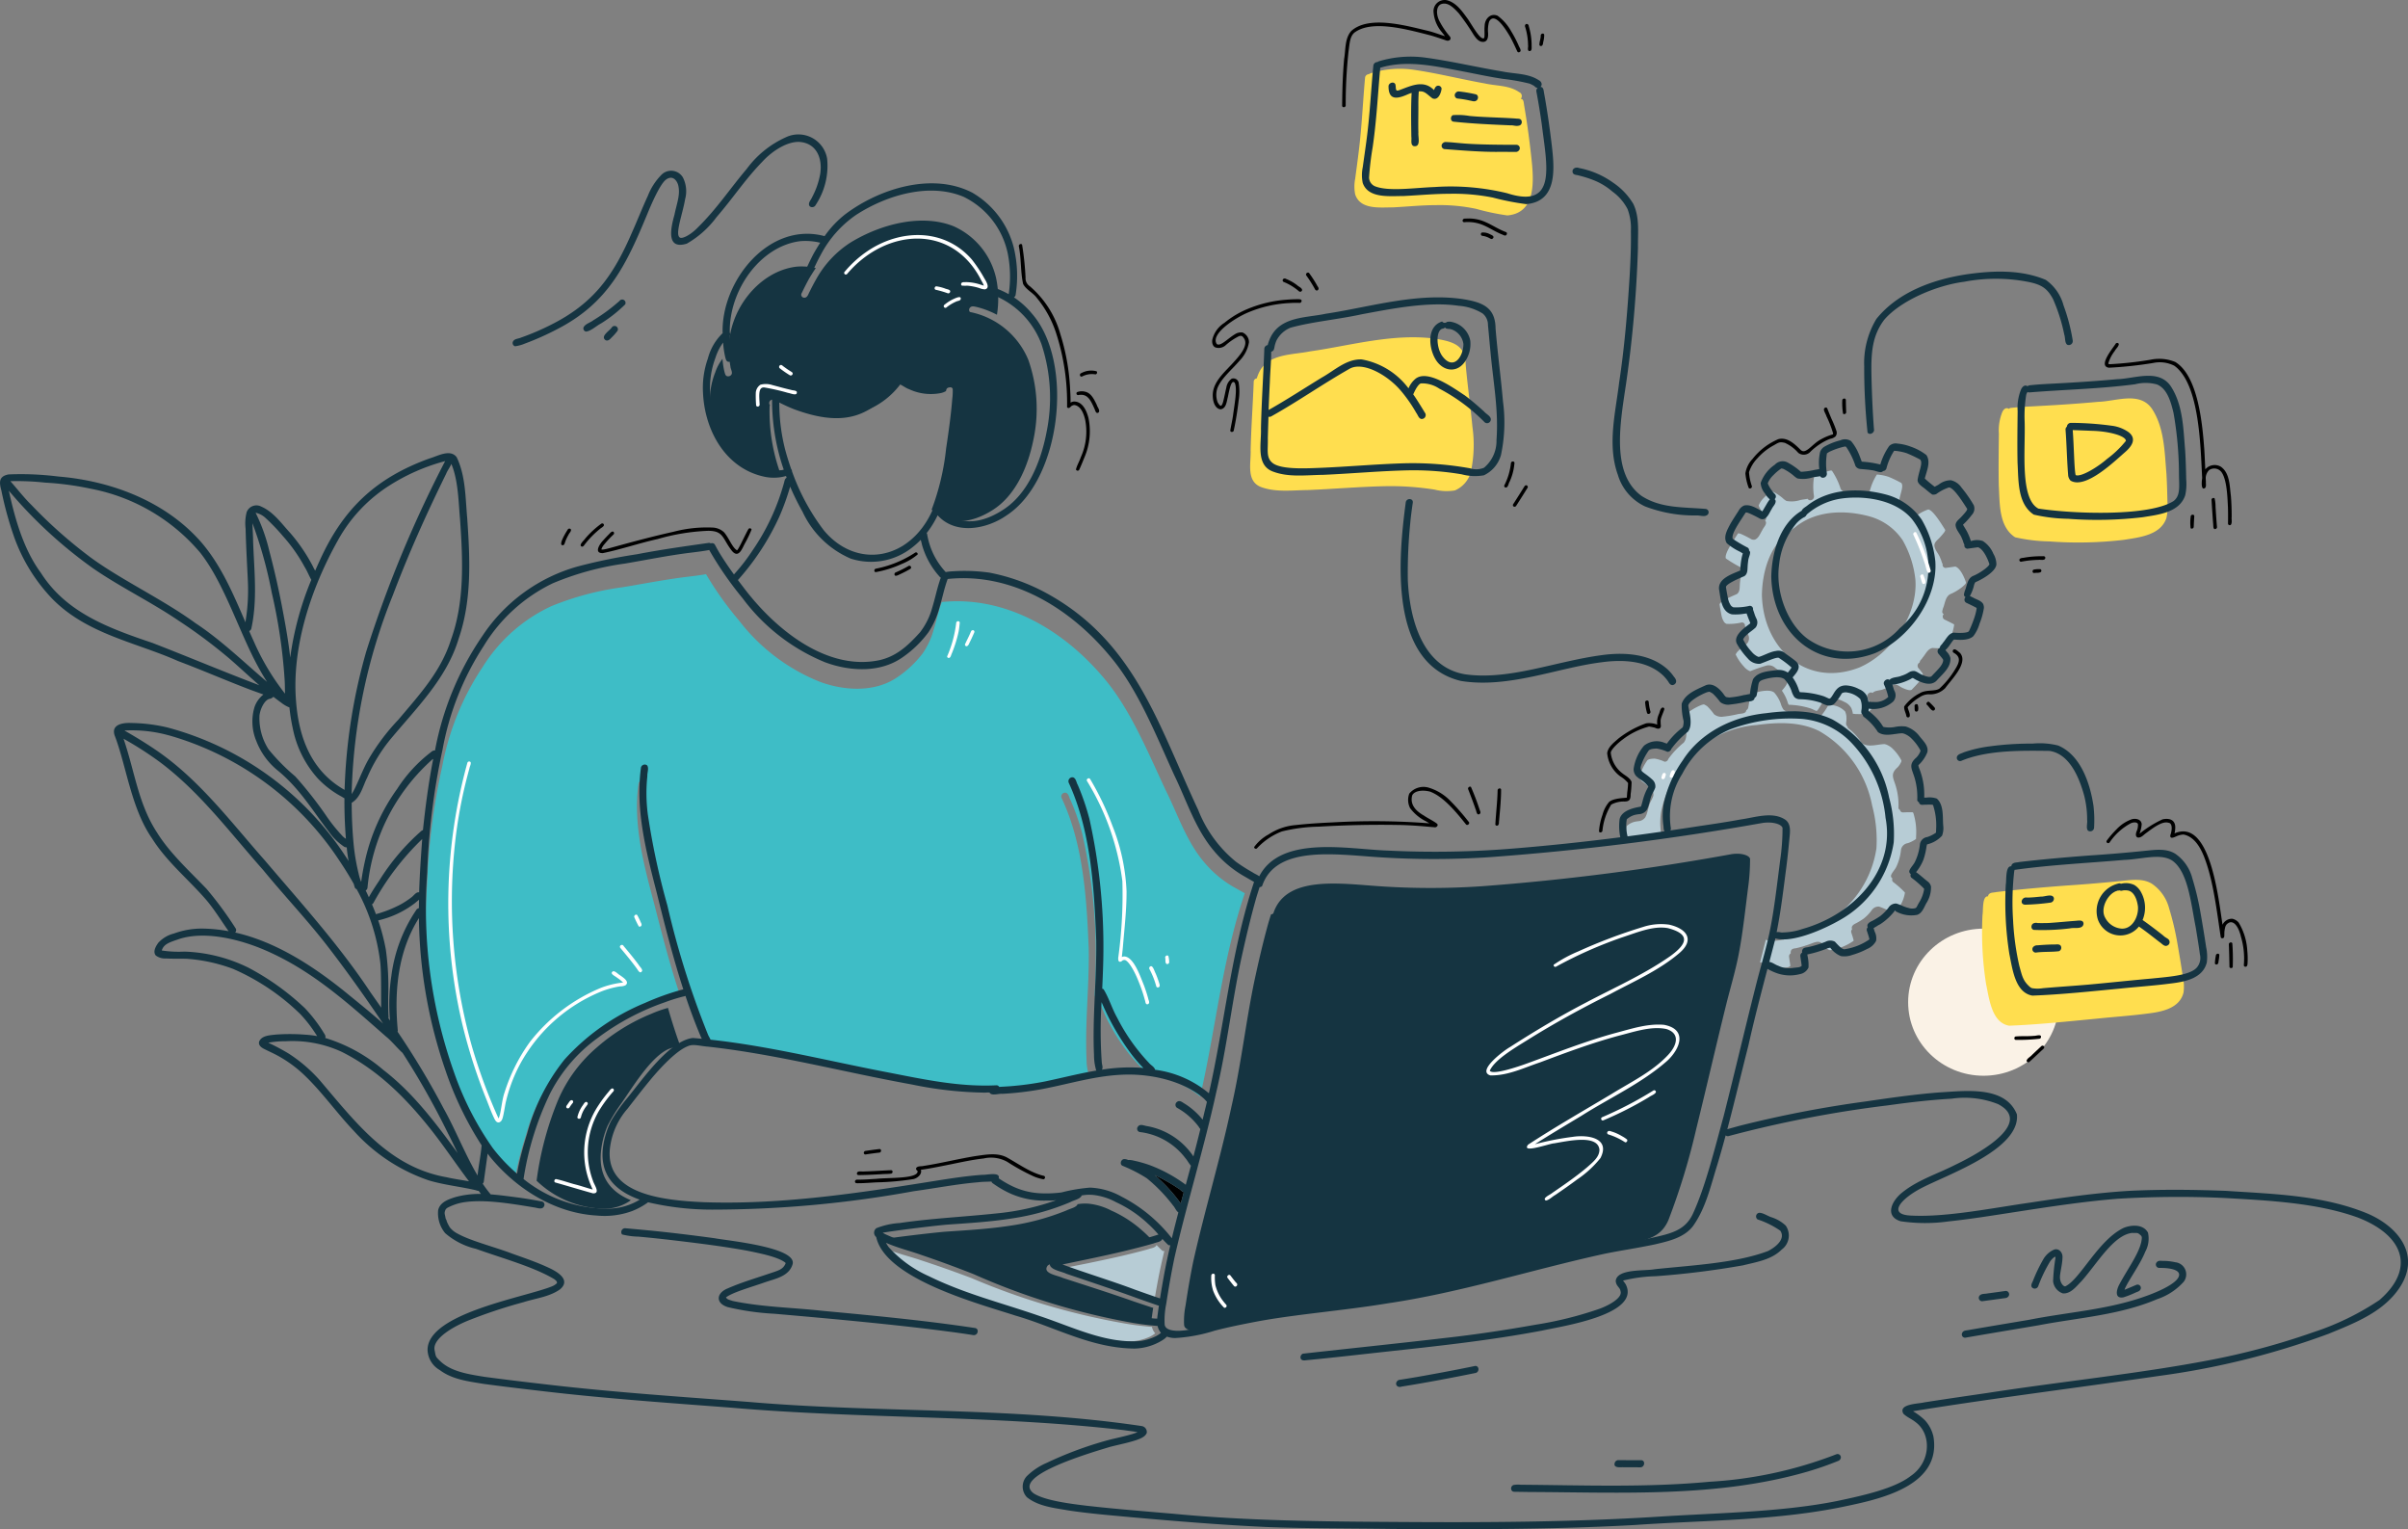<svg xmlns="http://www.w3.org/2000/svg" width="304.36" height="193.237" viewBox="0 0 304.36 193.237">
  <rect x="0" y="0" width="304.36" height="193.237" fill="#808080" stroke="none"/>
  <g id="website-optimization" transform="translate(-79.994 -406.719)">
    <ellipse id="Ellipse_575" data-name="Ellipse 575" cx="9.527" cy="9.294" rx="9.527" ry="9.294" transform="translate(321.174 524.064)" fill="#faf2e6"/>
    <path id="Path_6089" data-name="Path 6089" d="M762.287,1389.643c4.493,2.117,8.955,3.146,13.755,4.747,4.1,1.311,8.121,3.268,12.374,2.961a6.531,6.531,0,0,0,1.937-.555,3.306,3.306,0,0,0,.667-.421,1.73,1.73,0,0,1-.413-.813,36.306,36.306,0,0,1-3.683-.475,87.32,87.32,0,0,1-19.1-5.683c-2.5-.94-4.271-1.56-6.622-2.331-1.4-.466-2.859-.808-4.216-1.393a3.791,3.791,0,0,0,.321.5A14.767,14.767,0,0,0,762.287,1389.643Z" transform="translate(-565.012 -821.174)" fill="#b7ccd5"/>
    <path id="Path_6090" data-name="Path 6090" d="M762.377,1131.71c-2.346.212-6.62.742-7.871.955.072.043.167.1.3.163a28.166,28.166,0,0,0,4.194,1.462c2.326.737,4.088,1.379,6.343,2.192,3.423,1.359,6.367,2.549,9.791,3.6,2.984.893,6.04,1.555,9.093,2.186,1.135.21,2.274.411,3.424.531a6.13,6.13,0,0,0,.833.066,4.872,4.872,0,0,1,.059-.505c.046-.351.1-.7.15-1.05a.417.417,0,0,1-.091,0c-.8-.261-1.6-.531-2.4-.8-2.935-1.037-5.811-1.944-8.97-2.973-.622-.313-2.623-.542-1.876-1.546a1.3,1.3,0,0,1,.6-.258c1.083-.215,2.172-.4,3.254-.621,3.148-.677,6.329-1.271,9.4-2.227.01,0,.018,0,.028-.005a13.987,13.987,0,0,0-1.362-1.34,14.909,14.909,0,0,0-3.876-2.5,7.977,7.977,0,0,0-2.833-.866,5.314,5.314,0,0,0-1.443.063.369.369,0,0,1-.057.13c-.331.352-.9.431-1.328.653a30.47,30.47,0,0,1-7.173,1.939C767.853,1131.371,765.113,1131.526,762.377,1131.71ZM798.564,1116c-1.408,6.57-3.362,13-4.825,19.553-.4,1.993-.649,3.457-.957,5.492a9.938,9.938,0,0,0-.185,2.419c.067.979,2.017.857,3.23.554,3.189-.808,6.384-1.613,9.639-2.1,4.547-.682,9.129-1.108,13.662-1.9,7.094-1.127,14.649-3.387,21.943-5.214,2.667-.663,5.33-1.048,7.756-1.548,2.412-.554,4.079-.893,4.991-3.026a85.336,85.336,0,0,0,3.5-11.458c1.3-5.263,2.506-10.55,3.811-15.812.545-2.185,1.205-4.342,1.614-6.56.443-2.295.777-5.279,1.112-7.941a27.152,27.152,0,0,0,.28-3.869c-.1-.442-1.145-.791-2.4-.578a299.074,299.074,0,0,1-31.47,4.042,95.518,95.518,0,0,1-13.005,0c-5.036-.339-11.814-1.386-13.38,3.423a.409.409,0,0,1-.292.133c-.127.4-.252.795-.367,1.2-.673,2.425-1.237,4.882-1.766,7.344C800.39,1105.284,799.8,1110.63,798.564,1116Z" transform="translate(-562.94 -569.35)" fill="#153441"/>
    <path id="Path_6091" data-name="Path 6091" d="M498.975,816.547a20.381,20.381,0,0,1,1.678-2.752c1.516-2.15,4.26-6.8,6.7-7.151.31.028.62.063.929.1a1.256,1.256,0,0,0-.057-.121c-.6-1.641-1.133-3.314-1.621-5.005a.406.406,0,0,1-.062.039,15.4,15.4,0,0,0-2.046.732,24.257,24.257,0,0,0-6.873,4.246,18.157,18.157,0,0,0-4.89,6.624,40.388,40.388,0,0,0-2.71,10.1.467.467,0,0,1-.018.113,12.606,12.606,0,0,0,8.642,3.542,5.7,5.7,0,0,0,3.271-1.076c-2.489-1.029-4.294-2.978-3.7-6.73A11.077,11.077,0,0,1,498.975,816.547Zm36.269-94.166.031-.041-.006.008Z" transform="translate(-342.19 -267.559)" fill="#153441"/>
    <path id="Path_6092" data-name="Path 6092" d="M630.006,623.851a.374.374,0,0,1,.055-.178.429.429,0,0,1,.23-.7.444.444,0,0,1,.322.024,22,22,0,0,0,2.439,1.159c4.525,1.678,8.614,1.906,11.858-2.008l.017-.021c.089-.107.176-.215.26-.326.162-.222.337-.53.677-.46a.554.554,0,0,1,.076.032.459.459,0,0,1,.486-.345c.245.036.809.487,1.226.62a6.487,6.487,0,0,0,4.049.473,2.262,2.262,0,0,0,.6-.24c.054-.319.2-.558.626-.48a.318.318,0,0,1,.224.211,7.431,7.431,0,0,1-.056,1.264c-.168,2.1-.466,4.189-.778,6.275a30.94,30.94,0,0,1-1.842,7.749c.213.018.341.216.492.343a4.934,4.934,0,0,0,.5.4l.005,0c.013.01.025.021.038.031,2.125,1.188,4.513.615,6.68-.756,2.806-1.766,4.417-5.247,5.149-8.831a18.62,18.62,0,0,0-.628-10.147,10.112,10.112,0,0,0-7.38-6.052.386.386,0,0,1-.005-.534c.212-.291.607-.146.906-.087a11.4,11.4,0,0,1,2.5.962l.011.007a.58.58,0,0,1,.011-.06,12.823,12.823,0,0,0-.088-4.436,9.449,9.449,0,0,0-5.394-6.685c-4.042-1.621-9.209-.284-13.049,2.064a12.977,12.977,0,0,0-4.324,4.623c-.327.566-.621,1.148-.91,1.732-.13.283-.273.673-.681.6a.377.377,0,0,1-.234-.586c.294-.615.6-1.224.929-1.824.267-.449.548-.894.845-1.329a8.016,8.016,0,0,0-2.4-.181c-4.836.543-8.69,5.6-8.584,10.5a.322.322,0,0,1,.03.3c-.007.012-.013.02-.019.031a12.205,12.205,0,0,0,.181,1.783c.023.311.235.616.176.924a.485.485,0,0,1-.491.323c-.311,0-.368-.329-.433-.556a9.2,9.2,0,0,1-.251-1.656,5.772,5.772,0,0,0-.922,1.722,9.479,9.479,0,0,0-.336,6.033,8.634,8.634,0,0,0,6.156,6.78,4.772,4.772,0,0,0,2.069.13h0a.409.409,0,0,1,.042-.009c.115-.02.228-.049.341-.076A23.1,23.1,0,0,1,630.006,623.851Z" transform="translate(-452.74 -165.744)" fill="#153441"/>
    <path id="Path_6093" data-name="Path 6093" d="M690.671,722.114c.055-.065.039-.048.011-.015l-.012.016Zm-14.4,11.347-.039.009C676.3,733.464,676.3,733.457,676.267,733.461Zm-.068.016.029-.007h0Z" transform="translate(-497.586 -267.333)"/>
    <path id="Path_6094" data-name="Path 6094" d="M902.351,1383.614a.392.392,0,0,1-.237-.013c-.26-.23-.507-.48-.75-.736a.367.367,0,0,1-.043.089c-.221.3-.67.306-1,.442-1.106.312-2.224.584-3.342.849-2.645.612-5.311,1.133-7.974,1.662,2.747.977,6.3,2.016,8.976,2.992q1.545.529,3.1,1.04c.148-.9.311-1.8.481-2.7C901.788,1386.026,902.062,1384.819,902.351,1383.614Z" transform="translate(-675.189 -818.826)" fill="#b7ccd5"/>
    <path id="Path_6095" data-name="Path 6095" d="M1327.119,977.989c-.14-.193-.1-.5-.143-.729a8.942,8.942,0,0,1,.027-2.51,14.27,14.27,0,0,1,2.258-5.291,13.032,13.032,0,0,1,9.841-5.7c2.639-.356,5.454-.451,7.9.772a13.842,13.842,0,0,1,6.674,9.4,17.017,17.017,0,0,1,.544,5.4,12.959,12.959,0,0,1-6.408,9.382c-1.761,1.031-5.555,2.791-7.586,2.188-.013.058-.024.117-.036.176q-.337,1.338-.683,2.674a.371.371,0,0,1,.088,0c.34.087.635.339.974.451a2.832,2.832,0,0,0,1.661.27c.731-.092.874-.054,1.106-.265-.017-.22-.111-.778-.153-1.12a.448.448,0,0,1,.213-.478.54.54,0,0,1,.019-.318.428.428,0,0,1,.242-.247,1.524,1.524,0,0,1,.38-.075,14.177,14.177,0,0,0,2.107-.653c.35-.125.791-.274,1.118-.019.469.522.8.879,1.1.917a6.844,6.844,0,0,0,2.948-1.168c.014-.018.023-.031.031-.045-.074-.355-.2-.7-.308-1.044a.45.45,0,0,1,.118-.4c-.191-.37.217-.631.54-.769a9.8,9.8,0,0,0,.916-.565,5.472,5.472,0,0,0,.989-1.021,1.042,1.042,0,0,1,.94-.5c.667.219.878.4,1.437.531a1.309,1.309,0,0,0,.816.02c.159-.085.117-.111.408-.63a4.47,4.47,0,0,0,.62-1.653c0-.018-.009-.041-.014-.063a12.222,12.222,0,0,0-1.49-1.322.392.392,0,0,1-.069-.439.358.358,0,0,1-.174-.4c.146-.393.492-.7.671-1.088a6.509,6.509,0,0,0,.582-2.12,1.008,1.008,0,0,1,.866-.849,3.91,3.91,0,0,0,.992-.5l.041-.04,0-.006c0-.005,0-.01,0-.015a2.838,2.838,0,0,0,.011-.307,7.96,7.96,0,0,0-.349-2.943c-.035-.047-.056-.072-.071-.088-.409-.02-.82,0-1.229.013a.359.359,0,0,1-.384-.313.4.4,0,0,1-.2-.213,8.337,8.337,0,0,0-.338-2.812c-.313-1.027-.721-1.513.228-2.355a2.242,2.242,0,0,0,.487-.768.762.762,0,0,0,0-.09l-.005-.027a5.97,5.97,0,0,0-1.227-1.591l-.069-.054c-.046-.034-.118-.086-.152-.108a2.485,2.485,0,0,0-.425-.227,1.318,1.318,0,0,0-.271-.073c-.917.024-2.085.47-2.881-.144a6.755,6.755,0,0,0-1.6-1.785.351.351,0,0,1-.185-.307.315.315,0,0,1-.154-.192c-.069-.232.044-.486.024-.727a2.164,2.164,0,0,0-.171-.971,2.69,2.69,0,0,0-1.457-.771,1,1,0,0,0-.658.038l-.027.015c-.019.018-.037.037-.053.054a7.534,7.534,0,0,1-.783,1.137c-.644.7-1.516.016-1.812-.069a7.991,7.991,0,0,0-2.378-.381.921.921,0,0,1-.623-.255,2.71,2.71,0,0,1-.349-.774,4.282,4.282,0,0,0-.814-1.375c-.58-.5-2.136-.1-2.671.1-.54.238-.356.513-.61,1.731a.475.475,0,0,1-.255.392c-.043.446-.592.424-.961.473a14.9,14.9,0,0,1-2.122.359,1.49,1.49,0,0,1-.991-.319,7.483,7.483,0,0,0-.893-1.037c-.465-.273-.343-.212-.629-.161-.883.322-2.4,1.233-2.24,1.719.049.508.613,2.263-.076,3.07a10.464,10.464,0,0,0-1.885,1.976.4.4,0,0,1-.057.075.463.463,0,0,1-.476.353,4.678,4.678,0,0,0-1.275-.393c-.137.019-.71,0-.921.24a7.17,7.17,0,0,0-.851,1.654c-.363.964.241.841,1.344,1.916a1.082,1.082,0,0,1,.28.916,5.011,5.011,0,0,1-.346.722l-.031.068c-.279.612-.309,1.325-.64,1.908a1.182,1.182,0,0,1-.929.492l-.11.018-.022,0-.026.006a2.258,2.258,0,0,0-1.242.57c-.008.013-.017.025-.025.038a5.017,5.017,0,0,0,.092,2.043Q1324.938,978.312,1327.119,977.989Z" transform="translate(-1037.053 -465.427)" fill="#b7ccd5"/>
    <path id="Path_6096" data-name="Path 6096" d="M1331.14,834.653l.042-.007h0Zm.043-.008.024,0C1331.249,834.633,1331.248,834.63,1331.183,834.645Zm18.228-15.631a5.27,5.27,0,0,1,.75,1.543,1.282,1.282,0,0,0,.107.227l.02.011a9.988,9.988,0,0,1,2.775.473c.445.174.648.32.75.3l.03-.01,0,0a.855.855,0,0,0,.089-.094c.447-.52.671-1.649,2.045-1.471a3.682,3.682,0,0,1,1.307.432,1.81,1.81,0,0,1,.9.792,2.8,2.8,0,0,1,.2.73c.2-.036.234.049.58.017a2.143,2.143,0,0,0,1.76-.6,7.69,7.69,0,0,0-.484-1.462c-.2-.373.29-.839.631-.594.292-.355.992-.289,1.407-.493a3.37,3.37,0,0,0,.877-.408,1.1,1.1,0,0,1,.674-.168c.346.089.615.362.953.481a2.947,2.947,0,0,0,.707.226c.257,0,.165,0,.31-.037l.011-.006.03-.027c.746-.8,1.376-1.369,1.385-1.964l0-.016a1.023,1.023,0,0,0-.053-.094c.011,0-.306-.4-.51-.647a.453.453,0,0,1,.149-.691c.113-.412.16-.258.395-.638.374-.433.643-1.116,1.26-1.21.737.063,1.647.052,1.8-.173l.013-.014a14.9,14.9,0,0,0,.624-1.581,6.642,6.642,0,0,0,.274-1.106c0-.03,0-.061,0-.091l-.026-.026c-.4-.219-.812-.415-1.22-.616a.428.428,0,0,1-.057-.67.338.338,0,0,1-.2-.3,2.533,2.533,0,0,1,.18-.642c.191-.574.283-1.335.893-1.607.91-.371,2.073-1.278,1.922-1.47-.186-.6-.689-1.734-1.294-1.975l-.067-.014c.05,0-.863.12-1.189.172a.382.382,0,0,1-.389-.464c-.2-.429-.122-.409-.292-.755-.185-.58-.728-1.026-.755-1.65.026-.4.374-.639.623-.905.583-.633.819-.936.733-1.057-.4-.623-1.526-2.5-2.126-2.552l-.017,0a5.343,5.343,0,0,0-1.486.792.788.788,0,0,1-.483.064c-.406-.273-.764-.642-1.168-.93-.26-.214-.579-.46-.568-.837.161-1.1.633-1.985.331-2.417l-.029-.03-.008-.006a16.416,16.416,0,0,0-1.58-.761,6.009,6.009,0,0,0-1.489-.293l0,0,.026,0a.283.283,0,0,0-.03.009l0,0a7.149,7.149,0,0,0-.9,2.107.445.445,0,0,1-.394.327.411.411,0,0,1-.246.131c-.364.009-.716-.2-1.084-.23-.44-.077-.886-.1-1.33-.147a.711.711,0,0,1-.617-.379,8.883,8.883,0,0,0-1.1-2.29c-.038-.016-.072-.058-.248-.015a8.451,8.451,0,0,0-1.73.613c-.057.027-.2.129-.263.172l-.021.018-.009.01a7.785,7.785,0,0,0-.009,2.375.469.469,0,0,1-.642.516.359.359,0,0,1-.146-.153c-.4.081-.7.1-.927.157a3.574,3.574,0,0,1-1.768.116,2.836,2.836,0,0,1-.489-.376,6.231,6.231,0,0,0-1.178-.781,1.2,1.2,0,0,0-.188-.04l-.056,0a5.717,5.717,0,0,0-.921.791,2.767,2.767,0,0,0-.669.977c0,.023.01.049.016.073a2,2,0,0,0,.088.2,4.4,4.4,0,0,0,.676.983.426.426,0,0,1,.025.663.344.344,0,0,1,.12.2c.041.374-.315.652-.453.977-.27.422-.444,1-.926,1.212a.647.647,0,0,1-.534-.077c-.4-.222-.808-.436-1.228-.618-.182-.052-.167-.092-.382-.088l-.036.037c-.714,1.13-1.686,2.521-1.524,3.109l.014.027a16.182,16.182,0,0,0,1.743,1.054.364.364,0,0,1,.187.359.329.329,0,0,1,.124.259c-.016.312-.186.607-.221.923-.015.119-.062.5-.064.613-.039.452.028,1.024-.4,1.3-1,.426-2.292,1.039-2.157,1.362,0,.06.151.944.237,1.365.008.058.077.279.113.391.219.465.253.495.506.635a6.825,6.825,0,0,0,1.837-.155.381.381,0,0,1,.5.435c.171.444.173.58.376,1.028a1.027,1.027,0,0,1-.069,1.136c-.516.483-.64.476-1.123.957a1.326,1.326,0,0,0-.251.287,1.21,1.21,0,0,0-.084.146c0,.012-.007.024-.01.034h0c0,.008,0,.016,0,.023a6.12,6.12,0,0,0,1.03,1.508,2.045,2.045,0,0,0,.733.567l.07.016a21.606,21.606,0,0,1,2.047-.71,1.187,1.187,0,0,1,1.109.294c.108.094.778.556,1.161.859C1350.569,817.682,1349.941,818.386,1349.411,819.014Zm-2.527-12.119c.053-2.9,1.006-6.391,3.6-7.956.113-.306.487-.459.717-.672,2.648-2.057,6.232-2.113,9.334-1.261a7.413,7.413,0,0,1,4.143,3.007,12.75,12.75,0,0,1,1.609,5c.314,4.505-3.1,9.366-7.107,11.079C1352.549,818.66,1347.033,813.757,1346.884,806.895Z" transform="translate(-1044.193 -325.02)" fill="#b7ccd5"/>
    <path id="Path_6097" data-name="Path 6097" d="M1036.65,920.1h0l0-.02h0C1036.651,920.086,1036.651,920.092,1036.65,920.1Zm.008-.042,0,0c0,.006,0,.013,0,.02h0A.171.171,0,0,1,1036.658,920.055Zm-71.094,71.313c.127-.477.257-.954.386-1.431-.306-.112-.427-.355-.741-.514a20.869,20.869,0,0,0-2.952-1.655A19.693,19.693,0,0,1,965.564,991.368Z" transform="translate(-736.327 -432.569)"/>
    <path id="Path_6098" data-name="Path 6098" d="M409.045,933.843a36.677,36.677,0,0,0,4.851,9.211,21.159,21.159,0,0,0,3.034,3.1c.035-.259.077-.518.132-.774a41.8,41.8,0,0,1,1.124-4.122,24.24,24.24,0,0,1,4.654-8.966A27.867,27.867,0,0,1,432.93,925.4a32.722,32.722,0,0,1,4.424-1.555c.115-.021.233-.064.35-.087-1.3-3.87-2.324-7.831-3.332-11.774-1.307-4.918-2.665-9.969-1.972-15.085a.483.483,0,0,1,.778-.346c.257.346,0,.9.028,1.315a19.312,19.312,0,0,0,.065,4.667,87.051,87.051,0,0,0,2.438,11.022,102.853,102.853,0,0,0,5.073,15.683c.082.215.241.414.322.632,7.555.8,14.957,2.644,22.417,4.019,4.565.87,8.812,1.732,13.3,1.523a.358.358,0,0,1,.358.19c.45-.025.9-.049,1.351-.081a38.78,38.78,0,0,0,4.368-.573c2.139-.436,4.283-.973,6.447-1.329a.33.33,0,0,1-.043-.042,6.441,6.441,0,0,1-.266-1.84c-.22-4.669.358-9.334.274-14.005-.254-6.37-.68-13.255-3.432-19.067a.483.483,0,0,1,.535-.659c.384.119.4.616.591.92a28.7,28.7,0,0,1,1.456,4.132,69.376,69.376,0,0,1,1.748,16.136c-.008,1.448-.075,2.961-.147,4.482a.379.379,0,0,1,.173.071c.676,1.071,1.049,2.346,1.693,3.453a23.325,23.325,0,0,0,3.972,5.485c.229.274.622.448.757.78a.385.385,0,0,1,0,.056,13.3,13.3,0,0,1,6.737,2.859c1.982-8.521,2.752-17.165,5.643-25.672-.358-.2-.717-.4-1.072-.6a13.747,13.747,0,0,1-3.939-3.174c-2.341-2.677-3.413-6.1-4.973-9.219-2.331-4.965-4.56-10.449-7.993-14.394-5.08-5.965-12.37-10.218-20.315-9.411v0c-.433,1.13-.667,2.317-1.023,3.469a10.021,10.021,0,0,1-1.385,3.006,13.608,13.608,0,0,1-3.269,3.063c-2.8,1.889-6.561,1.687-9.637.582a24.206,24.206,0,0,1-10.312-7.772,41.739,41.739,0,0,1-4.182-5.873.441.441,0,0,1-.089.022c-.711.128-1.428.211-2.145.3-2.784.329-5.534.876-8.3,1.332a36.593,36.593,0,0,0-9.006,2.39,20.31,20.31,0,0,0-8.645,7.624,33.778,33.778,0,0,0-5.149,12.608,81.338,81.338,0,0,0-1.912,14.87A57.943,57.943,0,0,0,409.045,933.843Z" transform="translate(-271.707 -391.12)" fill="#3ebdc6"/>
    <path id="Path_6099" data-name="Path 6099" d="M690.8,722.262l.012-.016-.018.023Zm-14.443,11.356.039-.009-.043.01ZM784.7,777.105h0l.024,0A.1.1,0,0,1,784.7,777.105Z" transform="translate(-497.711 -267.48)"/>
    <path id="Path_6100" data-name="Path 6100" d="M1412.022,920.193h0Z" transform="translate(-1111.694 -432.685)"/>
    <path id="Path_6101" data-name="Path 6101" d="M1151.222,539.156c-.027-1.224-.056-2.449-.133-3.671-.236-2.752-.261-5.746-1.823-8.132-1.554-2.25-4.569-.937-6.805-.882-2.841.261-5.69.439-8.539.583-.823.04-1.646.094-2.465.181a.494.494,0,0,0-.294.126.6.6,0,0,0-.05-.041c-.363-.179-.661.172-.782.485a6.135,6.135,0,0,0-.416,2.681c-.024,2.19-.056,4.38-.011,6.57.132,2.216-.032,5.159,2.055,6.526a20.817,20.817,0,0,0,4.344.527,49.156,49.156,0,0,0,9.414-.2c1.97-.319,4.646-.574,5.38-2.772A6.623,6.623,0,0,0,1151.222,539.156Zm-88.707-17.447c-.018-2.278-1.464-2.831-3.6-3.177-5.382-.815-11.087.867-16.029,1.557-2.218.451-5.051.281-6.332,2.385a4.653,4.653,0,0,0-.435,1.033.433.433,0,0,0-.387.393c-.108,2.9-.325,5.794-.391,8.694.064,1.612-.632,4.013,1.446,4.689,1.823.63,3.828.355,5.731.337,3.337-.134,6.666-.435,10.006-.492a35.545,35.545,0,0,1,6.083.437,6.221,6.221,0,0,0,2.553.1,3.53,3.53,0,0,0,1.982-2.213,16.075,16.075,0,0,0,.232-5.815C1063.128,526.994,1062.747,524.359,1062.516,521.71Zm7.389-32.763c-.054-.29-.05-.746-.415-.759h-.01a.53.53,0,0,0-.209-.854c-1.248-.868-2.838-.767-4.254-1.08-3.064-.542-6.091-1.317-9.17-1.756a12.19,12.19,0,0,0-5.467.5.4.4,0,0,0-.072.074.49.49,0,0,0-.506.469c-.279,3.085-.408,6.185-.793,9.259-.14,1.163-.3,2.323-.454,3.485a5.105,5.105,0,0,0,0,1.972c.651,1.987,3.2,1.632,4.789,1.642,1.806-.092,3.609-.282,5.419-.282a22.125,22.125,0,0,1,5.1.473,29.008,29.008,0,0,0,3.935.826c3.7-.328,3.337-4.468,3.015-7.4C1070.57,493.314,1070.275,491.123,1069.9,488.947Zm83.276,110.237q-.322-2.144-.7-4.28a35.191,35.191,0,0,0-1.052-4.442,5.372,5.372,0,0,0-2.18-3.1c-1.154-.7-2.561-.475-3.835-.352q-3.512.36-7.036.589c-2.934.223-5.869.478-8.791.819-.3.078-.659.026-.9.243a.437.437,0,0,0-.139.3c-.773-.078-.592,1.8-.7,2.322a42.175,42.175,0,0,0,.452,8.762c.384,1.8.7,4.878,2.907,5.259,3.714-.139,7.432-.543,11.135-.893,2.11-.224,4.23-.36,6.333-.637,1.783-.208,4.091-.637,4.582-2.669A5.681,5.681,0,0,0,1153.181,599.183Z" transform="translate(-797.272 -68.975)" fill="#ffde4f"/>
    <g id="Group_5527" data-name="Group 5527" transform="translate(79.994 413.884)">
      <path id="Path_6102" data-name="Path 6102" d="M690.8,722.262l.012-.016-.018.023Zm-14.443,11.356.039-.009-.043.01Z" transform="translate(-577.705 -681.364)" fill="#153441"/>
      <path id="Path_6103" data-name="Path 6103" d="M379.247,702.084c-5.632-2.334-11.882-2.473-17.888-2.872-4.085-.156-8.179-.2-12.263,0-4.195.254-8.358.854-12.51,1.487-4.782.68-10.512,1.85-14.938,1.641-3.25-.093-1.327-2.172,1.243-3.5,3.367-1.736,12.472-4.885,12.031-9.294-1.473-3.672-6.561-2.953-9.762-2.777-3.169.243-6.316.7-9.458,1.159A143.654,143.654,0,0,0,299.829,691l-1.5.415-.011.006c.935-3.527,1.774-7.081,2.675-10.617.722-3.237,1.563-6.443,2.4-9.649a6.087,6.087,0,0,0,.945.458,4.974,4.974,0,0,0,3.15.212,1.47,1.47,0,0,0,1.093-.836,5.481,5.481,0,0,0-.129-1.5.528.528,0,0,0-.027-.15,14.317,14.317,0,0,0,2.376-.7,1.953,1.953,0,0,1,.529-.153,3.2,3.2,0,0,0,1.331,1.056,2.777,2.777,0,0,0,1.422-.135,10.013,10.013,0,0,0,1.924-.77,2.224,2.224,0,0,0,1.116-1.012,1.837,1.837,0,0,0-.153-1.118c-.068-.154-.1-.343-.168-.5.3-.144.6-.387.836-.48a7.52,7.52,0,0,0,1.851-1.708,4.017,4.017,0,0,0,2.824.516c.638-.217.855-.916,1.151-1.456a3.685,3.685,0,0,0,.6-2.117,1.087,1.087,0,0,0-.44-.66c-.489-.375-.943-.817-1.448-1.163a5.956,5.956,0,0,0,.934-1.585,8.67,8.67,0,0,0,.378-1.6,2.808,2.808,0,0,1,.076-.324,3.71,3.71,0,0,0,1.893-1.092,2.669,2.669,0,0,0,.148-1.309c-.083-1.095.091-2.6-.812-3.389a2.828,2.828,0,0,0-1.282-.125c-.1.009-.2.006-.305.006a.458.458,0,0,0,0-.052,8.876,8.876,0,0,0-.669-3.736,2.11,2.11,0,0,1-.069-.267.468.468,0,0,1,.02-.063,4.284,4.284,0,0,0,1.116-1.628c.18-.842-.592-1.476-1.051-2.085a3.389,3.389,0,0,0-1.683-1.154,4.289,4.289,0,0,0-1.409.065,3.814,3.814,0,0,1-1.39-.009l-.037-.023a.632.632,0,0,1-.047-.049,6.283,6.283,0,0,0-1.192-1.435,3.878,3.878,0,0,0-.631-.5,2.743,2.743,0,0,0,.03-.307,3.777,3.777,0,0,0,3.088-.894,1.179,1.179,0,0,0,.141-1.39c-.091-.232-.155-.49-.239-.737a6.638,6.638,0,0,0,2.275-.707c.148-.091.18-.109.2-.117l.006,0c-.056.03-.007.006.026-.011l.073-.026c.1.061.343.2.4.237.787.394,1.894.845,2.613.1.727-.813,1.839-1.667,1.736-2.869a1.784,1.784,0,0,0-.437-.753,2.3,2.3,0,0,1-.189-.237c.484-.418.823-1.129,1.075-1.321.314-.011,1.771.224,2.456-.438a4.768,4.768,0,0,0,.776-1.558,8.9,8.9,0,0,0,.521-1.793,1.042,1.042,0,0,0-.081-.751c-.286-.408-.821-.52-1.234-.762-.139-.056-.279-.151-.424-.2a5.047,5.047,0,0,0,.535-1.414c.121-.325.105-.241.171-.343.052.006,2.519-1.1,2.647-2.228a2.649,2.649,0,0,0-.377-1.35,3.493,3.493,0,0,0-1.333-1.616,2.26,2.26,0,0,0-1.41-.022c-.036.008-.075.011-.113.016a5.848,5.848,0,0,0-.387-1c-.141-.33-.5-.848-.6-1.064a9.108,9.108,0,0,0,1.122-1.243,1.149,1.149,0,0,0,.233-1.225,16.1,16.1,0,0,0-1.537-2.209,2.23,2.23,0,0,0-1.359-.94,2.545,2.545,0,0,0-1.5.526c-.161.11-.359.2-.537.3a15.3,15.3,0,0,1-1.245-1.032c0-.009,0-.017,0-.026l0-.009c.228-.929.777-2.039.2-2.933a6.82,6.82,0,0,0-1.994-1.07,6.264,6.264,0,0,0-1.679-.385,1.162,1.162,0,0,0-1.038.312,7.987,7.987,0,0,0-1.118,2.332,12.8,12.8,0,0,0-2.341-.36c-.008-.015-.016-.028-.023-.043s-.231-.65-.3-.792a6.286,6.286,0,0,0-1.025-1.759,1.386,1.386,0,0,0-1.367-.1,7.746,7.746,0,0,0-1.949.768,1.29,1.29,0,0,0-.6.684,6.3,6.3,0,0,0-.106,2.176c-.171.024-.346.077-.5.086a9.564,9.564,0,0,1-1.8.26l-.025-.006-.021-.01a8.53,8.53,0,0,0-1.715-1.187,1.338,1.338,0,0,0-1.552.3,4.7,4.7,0,0,0-1.8,2.32,2.33,2.33,0,0,0,.543,1.326,3.01,3.01,0,0,0,.617.742,3.922,3.922,0,0,0-.377.553c-.077.137-.435.739-.564.961-.725-.365-1.483-.92-2.312-.736a1.433,1.433,0,0,0-.687.647c-.342.534-.688,1.066-1.014,1.611-.385.736-1,1.71-.477,2.513a7.327,7.327,0,0,0,1.6,1.042c.138.061.274.163.416.238-.037.116-.066.237-.1.348a9.578,9.578,0,0,0-.225,1.812c-1.052.455-2.791,1-2.684,2.351.207,1.14.257,2.854,1.624,3.189a6.764,6.764,0,0,0,1.443-.057c.136-.024.28-.038.423-.056.03.1.065.19.1.276.109.332.351.869.339.885a.39.39,0,0,1,.025.076c-.019.017-.035.036-.054.053-.3.274-2.184,1.4-1.649,2.521a9.283,9.283,0,0,0,1.4,1.891,1.821,1.821,0,0,0,1.549.658c.86-.3,2.076-.883,2.362-.745a12.893,12.893,0,0,1,1.611,1.22,6.237,6.237,0,0,1-.478.637,2.013,2.013,0,0,0-1.484-.3c-1.015.127-2.306.193-2.911,1.141a9.14,9.14,0,0,0-.385,1.785c-.006.027-.01.056-.015.085-.262.025-.551.117-.76.128a10.79,10.79,0,0,1-1.869.311c-.453-.079-.326.005-.583-.266-.275-.428-1.308-1.774-2.421-1.257s-2.558,1.055-2.984,2.315a8.11,8.11,0,0,0,.241,2.169c.02.232-.041.8-.167.857a9.545,9.545,0,0,0-1.947,2.009c-.132-.045-.265-.086-.384-.138a2.562,2.562,0,0,0-2.505.4,5.753,5.753,0,0,0-1.315,2.947,1.3,1.3,0,0,0,.333.9,5.509,5.509,0,0,0,.583.459,3.533,3.533,0,0,1,.922.83c0,.02.011.043.017.065a6.093,6.093,0,0,0-.509,1.093c-.165.439-.242.906-.4,1.348-.008.015-.018.028-.027.042l-.012.012,0,0c-.606.112-2.411.4-2.677,1.59a6.883,6.883,0,0,0,.03,1.986,2.4,2.4,0,0,1,.053.3c-4.52.577-9.051,1.062-13.593,1.427a120.863,120.863,0,0,1-15.863.25c-4.87-.155-13.46-2-16.175,3.251-.251-.193-.576-.309-.834-.489a22.428,22.428,0,0,1-2.1-1.339,15.94,15.94,0,0,1-4.781-6.547c-5.005-10.657-7.923-21.11-18.925-27.26a24.879,24.879,0,0,0-7.464-2.732,22.531,22.531,0,0,0-4.62-.171,6.639,6.639,0,0,0-.915.1.369.369,0,0,0-.027-.043,9.192,9.192,0,0,1-2.306-4.732.357.357,0,0,0-.068-.151,12.14,12.14,0,0,0,1.391-2.251c2.257,2.514,6.21,1.764,8.717.01,6.9-4.492,8.58-19.338,3.216-25.475a10.5,10.5,0,0,0-2.287-2.072.49.49,0,0,0,.221-.385,15.29,15.29,0,0,0-.242-5.9,11.247,11.247,0,0,0-5.262-6.954c-5.061-2.605-11.742-.5-16.046,2.743a12.778,12.778,0,0,0-2.606,2.759c-7.033-1.9-13.091,5.678-12.889,12.265a6.781,6.781,0,0,0-1.86,3.189,11.085,11.085,0,0,0-.623,4.266c.185,4.756,2.8,9.619,7.751,10.677a5.606,5.606,0,0,0,2.71-.078l.034-.009c.028.074.052.15.08.224a.444.444,0,0,0-.108.071c-.167.169-.169.427-.246.641a28.152,28.152,0,0,1-3.94,8.443,23.759,23.759,0,0,1-2.368,3.06c-.6-.832-1.212-1.72-1.8-2.678-.212-.349-.406-.708-.6-1.068a.394.394,0,0,0-.267-.2.435.435,0,0,0-.264.025.371.371,0,0,0-.235-.068c-3.048.431-6.1.858-9.121,1.443a70.017,70.017,0,0,0-7.482,1.544,21.341,21.341,0,0,0-12.016,8.759,37.824,37.824,0,0,0-6,14.489.609.609,0,0,0-.47.18,18.313,18.313,0,0,0-4.3,4.656,24.646,24.646,0,0,0-4.07,9.076c-.2.885-.364,1.778-.487,2.678-.014-.026-.03-.05-.044-.076a6.587,6.587,0,0,1-.288-.992,26.422,26.422,0,0,1-.605-3.48c-.177-1.8-.261-3.611-.267-5.434a.454.454,0,0,0,.132-.085c1.03-.7,1.293-2.051,1.832-3.106a20.152,20.152,0,0,1,2.85-4.731c3.29-3.978,7.2-7.749,8.712-12.827,1.685-4.9,1.43-10.135,1.078-15.223-.236-2.574-.19-5.332-1.334-7.7-.822-1.086-2.428-.119-3.451.167-6.846,2.479-10.956,6.412-13.919,13.035q-.263.567-.512,1.143a5.466,5.466,0,0,1-.3-.569,21.876,21.876,0,0,0-2.851-4.195c-1.111-1.2-2.115-2.662-3.655-3.334a1.314,1.314,0,0,0-1.855.705,5.63,5.63,0,0,0-.134,2.07c.053,2.227.186,4.451.288,6.675a24.181,24.181,0,0,1-.274,4.914,1.716,1.716,0,0,1-.031.248C109.5,623.85,108,620.268,105.5,617.33c-4.511-5.22-11.4-7.836-18.16-8.387a37.519,37.519,0,0,0-6.27-.261c-1.246.236-1.19,1-.9,2.045a44.443,44.443,0,0,0,1.6,5.832,21.968,21.968,0,0,0,4.891,7.9c4.393,4.428,10.524,5.436,15.829,7.8,3.073,1.156,6.083,2.468,9.151,3.634.7.257,1.088.39,1.647.6a3.478,3.478,0,0,0-1.121,1.572,6.367,6.367,0,0,0,.225,4.307,8.894,8.894,0,0,0,2.818,3.812c2.732,2.3,4.268,4.941,6.368,7.669a7.173,7.173,0,0,0,1.8,1.791.665.665,0,0,0,.444.165c.012.122.021.244.034.367.052.456.12.909.2,1.361-.128-.2-.249-.4-.381-.588a38.9,38.9,0,0,0-22.547-16.3,21.109,21.109,0,0,0-4.564-.559c-1.136-.05-2.647.224-2.02,1.728,1.44,3.822,2.051,9.1,4.675,12.867,1.872,2.98,4.64,5.193,6.909,7.838.967,1.16,1.771,2.458,2.759,3.877a19.383,19.383,0,0,0-3.227-.329,10.2,10.2,0,0,0-3.674.619,4.008,4.008,0,0,0-1.986,1.177c-.312.433-.713,1.112-.319,1.6a1.9,1.9,0,0,0,1.269.378c.913.055,1.829.007,2.742.048a20.817,20.817,0,0,1,5.756,1.268,28.252,28.252,0,0,1,8.5,5.712,16.722,16.722,0,0,1,1.966,2.53,1.429,1.429,0,0,1,.159.252,11.99,11.99,0,0,0-1.436-.174,24.736,24.736,0,0,0-3.784-.017c-.729.089-1.764.1-2.1.872-.156.513.363.823.759,1.009.526.259,1.061.5,1.576.779a15.943,15.943,0,0,1,3.11,2.217c2.4,2.218,4.27,4.931,6.518,7.293a22.437,22.437,0,0,0,9.48,6.256c1.936.58,3.956.778,5.918,1.234a1.381,1.381,0,0,0,.387.094c.092.13.189.256.284.383a11.457,11.457,0,0,0-3.238.4c-.889.281-1.941.64-2.172,1.648a3.961,3.961,0,0,0,.889,2.911,9.093,9.093,0,0,0,3.885,1.976c3.338,1.2,7.228,2.246,9.9,3.828l.239.2c.021.036.049.082.075.117.016.055.034.108.038.087,0,.024,0,.041.007.053a.17.17,0,0,0-.01.018.774.774,0,0,0-.094.116,2.051,2.051,0,0,1-.509.31c-3.32,1.381-15.719,3.382-15.759,8.022a3.045,3.045,0,0,0,1.545,2.57c1.593,1.2,3.64,1.432,5.551,1.747,2.388.322,4.781.607,7.175.884,8.093.961,16.178,1.517,24.007,2.112,16.68,1.453,33.444.939,49.794,2.855.62.1,1.26.145,1.672.264a.319.319,0,0,1-.054.019c.186-.074-.615.22-.847.268-1.075.313-2.178.51-3.253.821a46.817,46.817,0,0,0-7.337,2.758,8.11,8.11,0,0,0-2.558,1.727,1.951,1.951,0,0,0,.059,2.612c1.455,1.163,3.425,1.348,5.2,1.662,2.622.4,5.268.611,7.908.857,5.708.506,11.42.983,17.145,1.243,5.337.2,10.679.169,16.019.247,10.167.067,20.342.065,30.5-.494,9.056-.635,18.233-.516,27.14-2.464,4.515-.951,11.643-2.717,10.675-8.685a4.486,4.486,0,0,0-1.083-2.09,7.848,7.848,0,0,0-1.5-1.136c.085-.018.17-.037.256-.051,9.7-1.568,20.826-2.966,30.993-4.439a99.6,99.6,0,0,0,21.271-5.3c3.324-1.365,6.957-2.75,9.009-5.875C385.971,707.349,383.177,703.766,379.247,702.084ZM305.657,631.3a1.286,1.286,0,0,0-1.186-.308c-.725.076-1.8.7-2.188.744l-.075-.017a2.183,2.183,0,0,1-.783-.594,6.407,6.407,0,0,1-1.1-1.581c0-.008,0-.016,0-.025l0,.02v0c0-.005,0-.011,0-.019s0-.013,0-.02l0,0,0,.023c0-.01.006-.023.01-.036a1.21,1.21,0,0,1,.09-.153,1.387,1.387,0,0,1,.268-.3c.516-.5.649-.5,1.2-1a1.059,1.059,0,0,0,.074-1.191c-.218-.47-.22-.612-.4-1.078a.4.4,0,0,0-.531-.456,7.43,7.43,0,0,1-1.963.162c-.27-.146-.307-.178-.541-.665-.038-.117-.112-.349-.12-.409-.092-.441-.258-1.367-.253-1.431-.144-.338,1.232-.98,2.305-1.427.461-.291.39-.89.432-1.364,0-.113.053-.518.068-.642.038-.331.219-.641.237-.968a.343.343,0,0,0-.133-.271.379.379,0,0,0-.2-.376,17.3,17.3,0,0,1-1.863-1.1l-.015-.028c-.173-.616.866-2.074,1.629-3.259l.038-.039c.23,0,.214.038.408.092.45.191.884.415,1.313.648a.7.7,0,0,0,.571.081c.515-.225.7-.828.99-1.27.148-.341.527-.631.484-1.024a.359.359,0,0,0-.128-.213.441.441,0,0,0-.026-.7,4.61,4.61,0,0,1-.723-1.03,2.026,2.026,0,0,1-.094-.212c-.007-.025-.013-.052-.017-.077a2.894,2.894,0,0,1,.715-1.024,6.087,6.087,0,0,1,.984-.829l.06,0a1.286,1.286,0,0,1,.2.042,6.686,6.686,0,0,1,1.259.819,3.012,3.012,0,0,0,.523.394,3.894,3.894,0,0,0,1.889-.122c.246-.064.563-.08.991-.164a.38.38,0,0,0,.155.16.5.5,0,0,0,.686-.541,8.007,8.007,0,0,1,.009-2.49l.01-.011.022-.019c.067-.045.221-.151.281-.18a9.155,9.155,0,0,1,1.849-.643c.188-.045.225,0,.266.016a9.235,9.235,0,0,1,1.175,2.4.762.762,0,0,0,.659.4c.474.049.951.073,1.422.154.394.03.77.251,1.159.242a.442.442,0,0,0,.263-.137.473.473,0,0,0,.421-.343,7.415,7.415,0,0,1,.966-2.209l0,0c.011,0,.021-.007.032-.009l-.028,0,0,0a6.53,6.53,0,0,1,1.592.307,17.709,17.709,0,0,1,1.688.8l.009.006.031.032c.323.453-.182,1.38-.354,2.534-.012.395.329.652.607.877.431.3.814.689,1.248.975a.856.856,0,0,0,.516-.067,5.754,5.754,0,0,1,1.588-.831l.019,0c.641.049,1.84,2.021,2.272,2.675.092.128-.16.444-.784,1.108-.267.279-.638.529-.666.949.029.654.609,1.122.807,1.729.181.363.1.342.312.792a.4.4,0,0,0,.415.486c.349-.054,1.324-.181,1.271-.18l.071.014c.647.253,1.184,1.444,1.383,2.071.162.2-1.081,1.152-2.054,1.541-.652.285-.75,1.082-.954,1.684a2.611,2.611,0,0,0-.192.673.354.354,0,0,0,.209.319.443.443,0,0,0,.061.7c.437.211.877.417,1.3.646.01.009.019.018.028.028,0,.032,0,.064,0,.1a6.864,6.864,0,0,1-.293,1.159,15.5,15.5,0,0,1-.667,1.657l-.014.015c-.161.236-1.134.247-1.921.182-.66.1-.947.815-1.347,1.268-.251.4-.3.237-.422.668a.47.47,0,0,0-.159.724c.218.258.557.679.545.678a1.116,1.116,0,0,1,.057.1l0,.017c-.01.623-.683,1.215-1.48,2.058l-.033.028-.012.006c-.154.043-.056.037-.331.039a3.194,3.194,0,0,1-.755-.237c-.361-.125-.649-.41-1.018-.5a1.2,1.2,0,0,0-.72.176,3.628,3.628,0,0,1-.937.428c-.444.214-1.192.144-1.5.517-.364-.256-.89.232-.675.623a7.965,7.965,0,0,1,.518,1.532,2.315,2.315,0,0,1-1.881.631c-.37.034-.41-.056-.62-.018a2.891,2.891,0,0,0-.217-.765,1.922,1.922,0,0,0-.962-.83,3.988,3.988,0,0,0-1.4-.453c-1.469-.187-1.708,1-2.185,1.542a.888.888,0,0,1-.095.1l0,0-.031.011c-.109.019-.326-.134-.8-.317a10.867,10.867,0,0,0-2.966-.5l-.021-.012a1.309,1.309,0,0,1-.114-.238,5.484,5.484,0,0,0-.8-1.618c.564-.658,1.237-1.4.324-2.114C306.489,631.886,305.773,631.4,305.657,631.3Zm-20.049,20.98c.008-.014.018-.026.027-.04a2.434,2.434,0,0,1,1.327-.6l.028-.007-.042.007.042-.007c.064-.015.066-.012.024,0l.118-.019a1.271,1.271,0,0,0,.992-.516c.354-.611.385-1.358.684-2l.033-.071a5.23,5.23,0,0,0,.37-.757,1.12,1.12,0,0,0-.3-.96c-1.179-1.127-1.825-1-1.437-2.009a7.466,7.466,0,0,1,.91-1.733c.225-.246.838-.231.985-.251a5.076,5.076,0,0,1,1.363.412.493.493,0,0,0,.509-.37.406.406,0,0,0,.061-.079,11.061,11.061,0,0,1,2.015-2.071c.736-.846.134-2.686.081-3.218-.169-.509,1.451-1.464,2.394-1.8.306-.053.175-.118.672.168a7.9,7.9,0,0,1,.955,1.087,1.614,1.614,0,0,0,1.059.334,16.223,16.223,0,0,0,2.268-.377c.4-.051.981-.028,1.027-.5a.5.5,0,0,0,.273-.411c.271-1.277.075-1.565.652-1.815.572-.216,2.235-.634,2.855-.109a4.477,4.477,0,0,1,.87,1.442,2.815,2.815,0,0,0,.373.811.994.994,0,0,0,.666.267,8.7,8.7,0,0,1,2.542.4c.316.089,1.248.808,1.937.073a7.89,7.89,0,0,0,.837-1.191c.017-.018.036-.037.056-.057l.029-.016a1.086,1.086,0,0,1,.7-.04,2.891,2.891,0,0,1,1.557.808,2.234,2.234,0,0,1,.183,1.018c.021.253-.1.519-.026.762a.332.332,0,0,0,.164.2.368.368,0,0,0,.2.322,7.127,7.127,0,0,1,1.711,1.871c.85.644,2.1.177,3.079.151a1.42,1.42,0,0,1,.289.076,2.688,2.688,0,0,1,.454.238c.036.023.113.078.162.113l.073.056a6.269,6.269,0,0,1,1.311,1.668c0,.009,0,.019.006.028a.784.784,0,0,1,0,.094,2.342,2.342,0,0,1-.52.8c-1.014.882-.578,1.392-.243,2.469a8.576,8.576,0,0,1,.361,2.947.418.418,0,0,0,.214.223.382.382,0,0,0,.41.329c.437-.016.876-.035,1.313-.014.016.017.038.043.075.092a8.194,8.194,0,0,1,.372,3.084,2.914,2.914,0,0,1-.012.322c0,.005,0,.011,0,.016l0,.007-.044.042a4.205,4.205,0,0,1-1.06.524,1.068,1.068,0,0,0-.925.89,6.723,6.723,0,0,1-.622,2.222c-.191.407-.561.728-.717,1.14a.372.372,0,0,0,.186.422.4.4,0,0,0,.074.461,12.989,12.989,0,0,1,1.592,1.386c0,.023.01.047.015.066a4.633,4.633,0,0,1-.663,1.732c-.311.544-.267.571-.437.66a1.425,1.425,0,0,1-.872-.021c-.6-.135-.822-.327-1.535-.557a1.12,1.12,0,0,0-1,.527,5.786,5.786,0,0,1-1.057,1.07,10.434,10.434,0,0,1-.979.592c-.346.145-.781.418-.578.806a.466.466,0,0,0-.126.415c.114.363.25.723.329,1.1-.009.014-.019.029-.034.047a7.4,7.4,0,0,1-3.15,1.224c-.317-.039-.675-.414-1.177-.961a1.27,1.27,0,0,0-1.195.02,15.371,15.371,0,0,1-2.252.684,1.664,1.664,0,0,0-.406.079.453.453,0,0,0-.259.259.555.555,0,0,0-.021.333.467.467,0,0,0-.228.5c.045.359.146.943.164,1.174-.247.221-.4.181-1.182.277a3.078,3.078,0,0,1-1.776-.283c-.363-.117-.678-.382-1.041-.473a.4.4,0,0,0-.094,0q.367-1.4.73-2.8c.014-.061.025-.123.039-.184,2.17.632,6.226-1.213,8.108-2.293a13.584,13.584,0,0,0,6.849-9.834,17.508,17.508,0,0,0-.581-5.664,14.522,14.522,0,0,0-7.133-9.855c-2.617-1.282-5.626-1.182-8.446-.809-4.137.419-8.242,2.394-10.518,5.975a14.812,14.812,0,0,0-2.413,5.546,9.2,9.2,0,0,0-.029,2.631c.046.241,0,.562.153.764q-2.334.337-4.672.644A5.157,5.157,0,0,1,285.608,652.283Zm20.023.02c-1.631-1.065-3.83-.261-5.613-.022-1.453.273-3.4.573-5.2.833q-1.848.289-3.7.558a.448.448,0,0,0,.059-.323,9.993,9.993,0,0,1,1.452-6.837,12.234,12.234,0,0,1,6.015-5.6,21.7,21.7,0,0,1,9.119-1.335,9.8,9.8,0,0,1,6.339,3.121,16.007,16.007,0,0,1,4.216,9.381c1.273,6.69-4.068,12.24-10.518,14.048a8.1,8.1,0,0,1-2.406.432c-.342.046-.492-.1-.841-.033.543-2.679.853-5.4,1.212-8.108.159-1.222.283-2.448.4-3.675C306.243,653.9,306.422,652.852,305.631,652.3Zm-66.426,8.53a.451.451,0,0,0,.318-.142c1.709-5.122,9.109-4.008,14.606-3.646a106.862,106.862,0,0,0,14.2,0,334.211,334.211,0,0,0,34.353-4.305c1.366-.227,2.5.146,2.616.616a28.259,28.259,0,0,1-.305,4.121c-.365,2.835-.73,6.014-1.214,8.459-.446,2.363-1.167,4.661-1.762,6.988-1.425,5.6-2.738,11.238-4.161,16.844-1.11,4.035-2.264,8.774-3.825,12.205-1,2.272-2.814,2.633-5.448,3.223-2.649.532-5.555.943-8.467,1.649C272.152,708.8,263.9,711.2,256.16,712.4c-4.948.839-9.95,1.293-14.913,2.02-3.553.524-7.04,1.381-10.522,2.242-1.324.323-3.453.453-3.526-.59a10.338,10.338,0,0,1,.2-2.577c.336-2.167.607-3.727,1.044-5.85,1.6-6.982,3.73-13.831,5.267-20.83,1.349-5.719,1.992-11.413,3.163-16.889.577-2.623,1.193-5.24,1.928-7.823C238.929,661.678,239.066,661.257,239.2,660.833ZM204.16,697.184c-2.43.172-4.831.592-7.235.968-9.23,1.469-18.548,2.81-27.921,2.495-5.529-.239-13.079-1.085-11.815-7.465a9.2,9.2,0,0,1,2.117-4.346c1.163-1.488,1.923-2.493,3.148-3.96,1.353-1.587,3.157-3.441,4.493-3.951.685-.306,1.439-.019,2.58.071,8.686.966,17.156,3.23,25.746,4.779a48.25,48.25,0,0,0,9.257,1.025,3.153,3.153,0,0,1,.544-.009c.217.464,1.192.1,1.621.161a39.7,39.7,0,0,0,4.777-.555c3.9-.723,7.186-1.842,11.076-1.881,3.329-.021,7.131.9,9.588,3.011a5.553,5.553,0,0,1,.408.438c-.105.44-.21.881-.322,1.321-.069.31-.148.618-.22.927a9.18,9.18,0,0,0-2.239-2c-.3-.163-.666-.527-1-.237a.446.446,0,0,0,.009.745,8.564,8.564,0,0,1,2.765,2.431,1.052,1.052,0,0,0,.179.249q-.424,1.733-.879,3.458a8.934,8.934,0,0,0-5.828-3.824c-.382-.037-.892-.34-1.176.046a.424.424,0,0,0,.2.694,8.483,8.483,0,0,1,5.776,3.288c.283.315.329.514.713.97q-.324,1.2-.652,2.408a18.6,18.6,0,0,0-4.573-2.487,15.976,15.976,0,0,0-2.051-.574,2.263,2.263,0,0,0-.666-.069,1.026,1.026,0,0,0-.567-.107c-.358.094-.511.643-.152.834a18.8,18.8,0,0,1,3.083,1.581,20.125,20.125,0,0,1,3.327,3.45c.241.257.369.672.664.863-.285,1.088-.563,2.177-.825,3.27a19.165,19.165,0,0,0-6.373-5.269,8.816,8.816,0,0,0-3.966-1.131,20.927,20.927,0,0,0-3.608.608,15.157,15.157,0,0,1-2.811.1,9.194,9.194,0,0,1-3.645-1.006,12.969,12.969,0,0,1-1.413-.833.8.8,0,0,1-.071-.047C206.471,696.762,204.65,697.23,204.16,697.184Zm-43.306,3.14a7.827,7.827,0,0,1-4.033,1.139,16.974,16.974,0,0,1-10.657-3.752.429.429,0,0,0,.022-.12,38.111,38.111,0,0,1,3.341-10.694,19.759,19.759,0,0,1,6.029-7.015,31.094,31.094,0,0,1,8.475-4.5,21.133,21.133,0,0,1,2.523-.775.512.512,0,0,0,.077-.041c.6,1.79,1.256,3.562,2,5.3a1.215,1.215,0,0,1,.071.128c-.382-.036-.763-.072-1.146-.1-3.007.37-6.391,5.3-8.26,7.573a21.307,21.307,0,0,0-2.069,2.914,10.467,10.467,0,0,0-.937,2.813C155.559,697.171,157.784,699.235,160.854,700.324Zm58.4-17.348a57.027,57.027,0,0,1-.025-7.611,31.026,31.026,0,0,0,3.6,6.343,17.379,17.379,0,0,0,1.689,1.983l-.2-.025a22.075,22.075,0,0,0-5.055.235.425.425,0,0,0,.064-.132C219.4,683.508,219.263,683.24,219.257,682.975Zm10.366,16.407c-.129.477-.259.953-.386,1.431a19.639,19.639,0,0,0-3.307-3.6,20.849,20.849,0,0,1,2.952,1.655C229.2,699.027,229.317,699.27,229.623,699.382Zm-14.332,1.246c.44-.237,1.018-.32,1.357-.695a.4.4,0,0,0,.059-.139,5.209,5.209,0,0,1,1.474-.067,7.911,7.911,0,0,1,2.893.921,15.165,15.165,0,0,1,3.959,2.658,14.616,14.616,0,0,1,1.391,1.425c-.01,0-.019,0-.029.005-3.138,1.016-6.387,1.649-9.6,2.369-1.1.233-2.217.432-3.323.66a1.3,1.3,0,0,0-.613.275c-.763,1.068,1.281,1.312,1.916,1.645,3.226,1.094,6.163,2.06,9.16,3.163.816.288,1.632.574,2.451.853a.407.407,0,0,0,.092,0c-.054.372-.106.744-.153,1.117a5.4,5.4,0,0,0-.061.537,5.992,5.992,0,0,1-.85-.071c-1.175-.128-2.337-.341-3.5-.564-3.118-.672-6.239-1.375-9.286-2.326-3.5-1.119-6.5-2.384-10-3.831-2.3-.865-4.1-1.548-6.477-2.332a28.024,28.024,0,0,1-4.283-1.556c-.134-.072-.231-.128-.3-.174,1.278-.226,5.642-.79,8.038-1.016,2.794-.195,5.592-.359,8.362-.8A30.116,30.116,0,0,0,215.291,700.628Zm-19,6.625c2.4.82,4.211,1.479,6.763,2.48a86.525,86.525,0,0,0,19.5,6.046,35.593,35.593,0,0,0,3.761.505,1.87,1.87,0,0,0,.422.866,3.363,3.363,0,0,1-.681.448,6.466,6.466,0,0,1-1.978.591c-4.344.327-8.446-1.755-12.637-3.15-4.9-1.7-9.459-2.8-14.047-5.05a15.081,15.081,0,0,1-5.083-3.681,4.07,4.07,0,0,1-.328-.536C193.372,706.392,194.857,706.756,196.291,707.253Zm30.324,5.548q-1.586-.54-3.163-1.106c-2.733-1.038-6.361-2.143-9.166-3.183,2.719-.563,5.443-1.117,8.144-1.769,1.142-.282,2.284-.572,3.413-.9.339-.145.8-.15,1.024-.47a.4.4,0,0,0,.044-.095c.248.272.5.538.766.783a.386.386,0,0,0,.242.013c-.3,1.281-.575,2.566-.811,3.861C226.933,710.887,226.767,711.843,226.615,712.8ZM178.642,608.15l-.029.007.025-.006h0a4.7,4.7,0,0,1-2.153-.143,9.321,9.321,0,0,1-6.4-7.458,10.989,10.989,0,0,1,.35-6.637,6.471,6.471,0,0,1,.96-1.894,10.673,10.673,0,0,0,.261,1.821c.067.25.126.609.45.611a.5.5,0,0,0,.511-.355c.062-.34-.159-.674-.183-1.017a14.17,14.17,0,0,1-.188-1.961c.007-.012.013-.021.02-.034a.372.372,0,0,0-.031-.326c-.111-5.4,3.9-10.957,8.931-11.554a7.906,7.906,0,0,1,2.5.2c-.309.479-.6.969-.879,1.462-.341.66-.661,1.33-.967,2.007a.421.421,0,0,0,.243.644c.425.083.573-.346.709-.657.3-.642.606-1.283.946-1.9a13.984,13.984,0,0,1,4.5-5.085c4-2.584,9.372-4.054,13.577-2.271a10.3,10.3,0,0,1,5.612,7.354,14.9,14.9,0,0,1,.092,4.88c-.006.023-.008.044-.012.066l-.012-.007a11.482,11.482,0,0,0-2.6-1.058c-.311-.065-.722-.225-.942.1a.442.442,0,0,0,.006.588,10.677,10.677,0,0,1,7.679,6.658,21.6,21.6,0,0,1,.654,11.162c-.761,3.943-2.437,7.773-5.357,9.715-2.254,1.508-4.739,2.138-6.95.832-.014-.01-.026-.023-.04-.034l-.006,0a5.23,5.23,0,0,1-.517-.437c-.157-.14-.29-.357-.511-.377a35.66,35.66,0,0,0,1.916-8.524c.325-2.294.635-4.592.81-6.9a8.626,8.626,0,0,0,.058-1.391.339.339,0,0,0-.233-.233c-.442-.086-.6.177-.652.528a2.273,2.273,0,0,1-.627.264,6.416,6.416,0,0,1-4.213-.52c-.434-.146-1.021-.642-1.276-.682a.481.481,0,0,0-.506.379.527.527,0,0,0-.079-.035c-.353-.076-.535.262-.7.507-.088.121-.178.24-.271.358.027-.033.044-.05-.011.015h0l-.031.041.024-.033c-3.376,4.305-7.63,4.055-12.338,2.209a22.332,22.332,0,0,1-2.538-1.275.44.44,0,0,0-.335-.026.481.481,0,0,0-.24.766.428.428,0,0,0-.058.2,26.732,26.732,0,0,0,1.465,9.386c-.118.029-.235.061-.355.083C178.716,608.137,178.714,608.144,178.642,608.15Zm.591-2.612a23.6,23.6,0,0,1-.726-5.1c-.017-.492-.021-.985-.027-1.477,2.988,1.577,6.431,2.626,9.8,2.032a10.12,10.12,0,0,0,5.843-4.164,1.027,1.027,0,0,0,.229-.395,7.393,7.393,0,0,0,6.195,1.125c.052-.026.109-.049.166-.073,0,.024-.006.048-.01.069-.083,1.146-.2,2.289-.342,3.43-.915,6.216-1.087,13.446-6.27,16.722-3.329,2.029-7.314,1.271-9.995-1.994a27.575,27.575,0,0,1-4-7.431.38.38,0,0,0-.1-.275C179.711,607.178,179.448,606.348,179.233,605.538Zm-.8,8.624a30.148,30.148,0,0,0,1.43-3.932s0-.006,0-.01a31.919,31.919,0,0,0,1.563,3.166,11.891,11.891,0,0,0,6.091,5.932,8.371,8.371,0,0,0,7.748-1.386,10.058,10.058,0,0,0,1.1-.982,5.091,5.091,0,0,1,.164.623,10.113,10.113,0,0,0,2.285,4.091.4.4,0,0,0,.106.066,2.806,2.806,0,0,0-.177.487c-.361,1.093-.58,2.226-.926,3.323a8.857,8.857,0,0,1-1.532,3.086c-1.581,1.76-3.02,3.045-5.125,3.524-6.543,1.389-13.106-3.724-17.29-9.32-.2-.258-.4-.528-.608-.8A31.579,31.579,0,0,0,178.43,614.162ZM135.924,643.48a35.71,35.71,0,0,1,5.207-13.117,20.739,20.739,0,0,1,8.743-7.931,36.191,36.191,0,0,1,9.108-2.486c2.795-.474,5.575-1.044,8.391-1.386.725-.09,1.451-.177,2.17-.31a.444.444,0,0,0,.09-.023,43.47,43.47,0,0,0,4.229,6.11,24.558,24.558,0,0,0,10.429,8.086c3.112,1.149,6.917,1.359,9.746-.606a13.931,13.931,0,0,0,3.306-3.187,10.564,10.564,0,0,0,1.4-3.127c.36-1.2.6-2.434,1.034-3.609a.038.038,0,0,0,0,0c8.034-.84,15.407,3.584,20.544,9.79,3.472,4.1,5.726,9.81,8.083,14.975,1.578,3.243,2.662,6.805,5.029,9.591a13.985,13.985,0,0,0,3.983,3.3c.359.213.722.418,1.084.625-2.924,8.85-3.7,17.842-5.707,26.707a13.262,13.262,0,0,0-6.813-2.974.435.435,0,0,0,0-.059c-.137-.345-.534-.526-.766-.811a24.25,24.25,0,0,1-4.017-5.706c-.652-1.151-1.029-2.478-1.712-3.592a.378.378,0,0,0-.175-.074c.072-1.582.14-3.157.149-4.663a74.166,74.166,0,0,0-1.768-16.788,30.46,30.46,0,0,0-1.472-4.3c-.189-.316-.209-.833-.6-.957a.5.5,0,0,0-.541.686c2.783,6.047,3.214,13.209,3.471,19.836.085,4.859-.5,9.712-.277,14.57a6.869,6.869,0,0,0,.269,1.914.352.352,0,0,0,.043.044c-2.189.37-4.357.928-6.52,1.382a38.185,38.185,0,0,1-4.417.6c-.455.033-.911.058-1.366.084a.359.359,0,0,0-.362-.2c-4.538.218-8.832-.678-13.449-1.584-7.544-1.431-15.03-3.352-22.67-4.181-.082-.226-.242-.433-.325-.657a109.22,109.22,0,0,1-5.13-16.316,92.835,92.835,0,0,1-2.465-11.467,20.66,20.66,0,0,1-.066-4.855c-.027-.432.232-1.008-.028-1.368a.487.487,0,0,0-.787.359c-.7,5.322.673,10.577,1.994,15.694,1.019,4.1,2.059,8.223,3.369,12.249-.119.024-.238.069-.354.091a32.431,32.431,0,0,0-4.474,1.618,28.165,28.165,0,0,0-10.2,7.171,25.481,25.481,0,0,0-4.706,9.328c-.435,1.413-.844,2.838-1.136,4.289-.055.267-.1.536-.133.806a21.738,21.738,0,0,1-3.068-3.228,38.533,38.533,0,0,1-4.906-9.582,61.875,61.875,0,0,1-3.387-25.289A86.85,86.85,0,0,1,135.924,643.48Zm-9.478,17.4a24.78,24.78,0,0,1,8.041-16.046.886.886,0,0,1,.264-.2c-.59,2.987-.982,6.019-1.3,9a.531.531,0,0,0-.146.052,27.972,27.972,0,0,0-5.383,6.328c-.457.684-.908,1.374-1.308,2.093-.131-.283-.256-.569-.4-.848A.486.486,0,0,0,126.446,660.883Zm2.846,16.814-.21-.309a.422.422,0,0,0,.025-.136c-.051-.863-.045-1.728-.046-2.592a34.313,34.313,0,0,0-.3-5.939,25.815,25.815,0,0,0-.966-3.691.406.406,0,0,0,.089-.013,12.043,12.043,0,0,0,4.606-2.2c.12-.115.305-.246.466-.391q-.011.533-.014,1.066a.552.552,0,0,0-.381.3,19.16,19.16,0,0,0-3.1,8.258A23.686,23.686,0,0,0,129.292,677.7Zm2.665-15.547-.07.056-.016.013a10.437,10.437,0,0,1-1.273.82,15.358,15.358,0,0,1-3.062,1.207c-.008.005-.012.013-.02.019-.158-.423-.33-.841-.507-1.257a.444.444,0,0,0,.192-.187,33.482,33.482,0,0,1,6.158-8.065c-.162,2.244-.318,4.493-.388,6.742C132.586,661.4,132.269,661.95,131.957,662.15Zm5.087-54.789c.872,2.061.9,4.791,1.1,7.03.363,5.215.574,10.413-1.141,15.155-1.26,3.994-3.9,6.869-6.672,10.145a26.853,26.853,0,0,0-3.73,4.949c-.851,1.475-1.548,3.53-2.161,4.442a71.422,71.422,0,0,1,5.209-25.138c2.061-5.43,4.2-10.165,6.743-15.358C136.54,608.207,136.867,607.77,137.044,607.361Zm-23.624,6.7a25.507,25.507,0,0,1,2.337,2.42,20.2,20.2,0,0,1,2.744,3.9c.323.511.54,1.1.842,1.619a39.162,39.162,0,0,0-2.667,9.822c-.211-1.905-.54-3.8-.893-5.669-.487-2.626-1.065-5.233-1.753-7.814a22.5,22.5,0,0,0-1.73-4.814A2.67,2.67,0,0,1,113.42,614.064Zm-1.662,14.114c.8-3.64.359-7.358.228-11.041,0-.657-.069-1.55-.079-2.278a55.347,55.347,0,0,1,2.44,8.791,67.945,67.945,0,0,1,1.614,10.836c.047.632.042,1.271.059,1.906a30.328,30.328,0,0,1-3.944-6.6q-.3-.653-.584-1.314A.479.479,0,0,0,111.758,628.178Zm-12.383,1.838c-5.65-1.906-11-3.844-14.21-8.887-2.231-3.016-3.305-6.964-4.053-10.382a57.539,57.539,0,0,0,10.6,9.775c3.482,2.408,7.321,4.246,10.825,6.622A65.7,65.7,0,0,1,109,631.96c1.269,1.1,2.5,2.258,3.77,3.36C108.465,633.695,103.846,631.75,99.374,630.016Zm5.276-2.573c-4.222-3.063-9.529-5.52-13.384-8.4A59.6,59.6,0,0,1,84,612.577c-.966-.94-1.8-2.032-2.687-3.035.023,0,.042-.007.067-.008a32.293,32.293,0,0,1,4.312.182,37.736,37.736,0,0,1,5.835.785,23.982,23.982,0,0,1,13.755,8.048c2.745,3.47,4.5,8.716,6.6,13.008a34.37,34.37,0,0,0,1.862,3.338C110.884,632.467,107.827,629.507,104.65,627.443Zm18.621,26.927a20.926,20.926,0,0,1-2.111-2.648,49.7,49.7,0,0,0-3.847-4.877,25.586,25.586,0,0,1-3.37-3.409,7.267,7.267,0,0,1-1.155-4.253c.091-.906.677-2.021,1.274-2.136a.9.9,0,0,0,.49-.261c.32.249.641.5.972.732a4.041,4.041,0,0,0,1.038.609h.013a24.049,24.049,0,0,0,.421,2.634,13.355,13.355,0,0,0,3.115,6.288,11.9,11.9,0,0,0,3.041,2.341c.116.066.244.156.376.223q-.018,2.561.186,5.118A2.34,2.34,0,0,1,123.272,654.369Zm.276-5.821c-4.018-2.266-5.764-6.322-6.13-11.165-.575-6.818,1.873-14.294,5.3-20.393a19.131,19.131,0,0,1,6.651-7A24.979,24.979,0,0,1,136.258,607a150.866,150.866,0,0,0-9.972,24.051A70.987,70.987,0,0,0,123.548,648.548Zm-22.211-6.893a38.381,38.381,0,0,1,21.571,15.86c.65.967,1.251,1.936,1.8,2.915.036.125.067.251.106.375a.39.39,0,0,0,.257.289,25.424,25.424,0,0,1,3,9.389c.122,1.353.087,3.676.1,5.428.006.05.008.1.01.158q-.672-.967-1.352-1.929c-3.953-5.967-8.743-11.254-13.37-16.69-4.245-4.8-8.146-10.027-13.456-13.73-1.291-.9-2.638-1.723-4-2.513-.086-.043-.179-.1-.274-.161A17.423,17.423,0,0,1,101.336,641.655Zm4.76,19.393c-2.26-2.345-4.674-4.556-6.245-7.094-2.385-3.633-2.826-7.743-4.244-11.873.231.134.465.263.695.4a43.43,43.43,0,0,1,3.9,2.554c5.073,3.791,8.863,8.92,13.035,13.617,2.593,3.164,5.412,6.136,7.932,9.361,2.483,3.189,4.889,6.579,7.248,10.072-1.613-1.444-3.316-2.8-4.984-4.162-4.032-3.224-8.641-6.2-13.717-7.35a.43.43,0,0,0,.075-.505A46.6,46.6,0,0,0,106.1,661.048Zm12.479,15.127a32.257,32.257,0,0,0-7.1-5.117,19.706,19.706,0,0,0-8.168-2.075,14.128,14.128,0,0,1-2.867-.141c.261-.826.945-1.021,2.27-1.473,3.125-.976,7.193-.019,10.189,1.185,6.222,2.525,10.86,6.756,15.856,11.137.755.61,1.369,1.4,2.066,2.046.009,0,.018,0,.027.005l.087.132a99.725,99.725,0,0,1,5.677,10.067c.425.819.82,1.656,1.218,2.492-2.723-3.743-5.639-7.623-9.389-10.5a20.414,20.414,0,0,0-7.343-4.04.469.469,0,0,0,.034-.142c0-.256-.21-.453-.32-.671A18.783,18.783,0,0,0,118.575,676.175Zm17.952,21.336c-7.211-1.239-11.368-6.676-16.072-12.217a18.939,18.939,0,0,0-3.962-3.417,26.486,26.486,0,0,0-2.593-1.38,11.9,11.9,0,0,1,2.2-.186,14.867,14.867,0,0,1,7.034,1.315c4.457,2.213,7.983,5.651,11.179,9.662,1.737,2.168,3.2,4.394,4.958,6.721C138.353,697.844,137.434,697.71,136.527,697.512Zm3.829-.235c-1.57-2.647-2.794-5.812-4.327-8.54a101.649,101.649,0,0,0-5.789-9.637.45.45,0,0,0,.033-.141c-.479-5.112.059-10.072,2.668-14.209.006.46.015.92.032,1.38a61.316,61.316,0,0,0,3.317,17.838,43.026,43.026,0,0,0,4.579,9.5s0,.009,0,.013C140.759,694.743,140.492,696.013,140.356,697.277ZM380.756,713a33.885,33.885,0,0,1-8.408,4.088,90.279,90.279,0,0,1-13.276,3.553c-8.721,1.668-18.539,2.665-27.712,4.083-2.73.4-5.46.793-8.185,1.221-.674.18-3.317.177-2.6,1.428.447.445,1.062.667,1.547,1.068,2.03,1.49,1.933,5.029-.575,6.764-2.071,1.635-6.118,2.514-9.36,3.2-7.056,1.416-15.274,1.5-22.838,1.994-10.942.681-21.91.727-32.869.65-9.407-.055-18.988-.151-28.029-1.022-3.729-.322-7.461-.611-11.18-1.036-2.257-.269-5.256-.677-6.614-1.546-2.846-2.113,6.413-4.918,9.7-5.9,1.1-.278,2.217-.494,3.294-.852.472-.178,1.071-.38,1.284-.883a.757.757,0,0,0-.614-.875c-16.394-2.45-33.094-1.628-49.591-3.045-8.4-.646-16.874-1.191-25.676-2.218-2.608-.3-5.216-.609-7.818-.96-2.2-.348-4.268-.693-5.624-2.009-.613-.587-.521-.55-.7-1.43-.194-1.449,2.446-2.975,4.525-3.779a63.612,63.612,0,0,1,6.72-2.215c1.54-.492,3.284-.669,4.626-1.625,1.453-1.238-.455-2.287-1.514-2.763-1.468-.682-3.007-1.2-4.528-1.745-2.45-.929-5.473-1.65-7.168-2.677a2.925,2.925,0,0,1-.658-.567l.068.092a2.188,2.188,0,0,1-.313-.487,4.409,4.409,0,0,1-.214-.462c-.061-.313-.1-.139-.155-.442-.1-.575-.177-.525-.006-1l.1-.138a.606.606,0,0,0,.1-.084,6.66,6.66,0,0,1,2.225-.742c2.533-.362,5.75.16,8.763.663.452.053,1.1.37,1.306-.215a.409.409,0,0,0-.293-.534c-.947-.179-1.9-.342-2.85-.479-1.2-.151-2.413-.331-3.628-.417A15.607,15.607,0,0,1,141,698.3a.434.434,0,0,0,.152-.321c.157-1.157.323-2.314.477-3.471.1.126.186.257.285.381,3.33,4.073,8.19,7.137,13.527,7.444a10.117,10.117,0,0,0,4.441-.567,8.917,8.917,0,0,0,1.919-1.03.49.49,0,0,0,.095-.083,35.532,35.532,0,0,0,8.155.929,142,142,0,0,0,25.441-2.328c2.71-.369,5.4-.9,8.127-1.128.558-.073,1.132-.06,1.694-.094a.383.383,0,0,0,.187.243c.366.249.733.5,1.117.715a10.463,10.463,0,0,0,5.67,1.451,7.81,7.81,0,0,0,1.218-.052,31.128,31.128,0,0,1-7.538,1.671c-4.085.435-8.192.62-12.262,1.216a9.518,9.518,0,0,0-2.935.649.7.7,0,0,0-.027,1.12c1.146,5.291,12.951,8.419,17.627,9.936,5.055,1.469,9.537,4.106,15.026,4.16a7,7,0,0,0,3.528-1.058,2.536,2.536,0,0,0,.556-.452,3.181,3.181,0,0,0,1.058.179,20.462,20.462,0,0,0,4.977-.929c1.761-.457,3.547-.815,5.334-1.155,4.986-.932,11.114-1.4,16.527-2.3,9.254-1.364,18.179-4.232,27.294-6.235,2.183-.453,4.148-.72,6.51-1.219,1.723-.407,3.668-.831,4.8-2.309,1.633-2.278,2.242-5.111,3.073-7.746q.556-1.852,1.056-3.719a.4.4,0,0,0,.4.083,147.307,147.307,0,0,1,20.1-3.873c2.677-.376,5.364-.688,8.063-.843a11.441,11.441,0,0,1,5.874.689c4.319,2.269-1.743,5.909-5.427,7.671-2.252,1.153-4.754,1.906-6.734,3.527-1.251,1-2.241,2.944-.165,3.6a21.253,21.253,0,0,0,6.073.018c2.852-.3,5.683-.766,8.518-1.2,4.274-.663,8.553-1.314,12.866-1.662a126.637,126.637,0,0,1,13.405-.1c5.583.318,11.686.6,16.839,2.441C383.6,704.692,385.486,708.879,380.756,713Z" transform="translate(-79.994 -555.897)" fill="#153441"/>
      <path id="Path_6104" data-name="Path 6104" d="M1331.4,1053.88h0l.024,0A.1.1,0,0,1,1331.4,1053.88Z" transform="translate(-1124.403 -958.139)" fill="#153441"/>
      <path id="Path_6105" data-name="Path 6105" d="M1412.022,920.193h0Z" transform="translate(-1191.688 -846.568)" fill="#153441"/>
      <path id="Path_6106" data-name="Path 6106" d="M1120.827,703.893c4.28-1.8,7.932-6.891,7.6-11.613a13.179,13.179,0,0,0-1.72-5.246,7.914,7.914,0,0,0-4.428-3.152c-3.315-.893-7.146-.834-9.976,1.322-.246.224-.646.384-.766.7-2.767,1.64-3.786,5.3-3.843,8.339C1107.849,701.442,1113.745,706.581,1120.827,703.893Zm-12.146-11.156a9.708,9.708,0,0,1,2.219-5.277,3.751,3.751,0,0,1,.893-.71.656.656,0,0,0,.383-.373.409.409,0,0,0,.077-.063,8.642,8.642,0,0,1,3.99-1.9c2.922-.5,7.166,0,9.283,2.612a9.975,9.975,0,0,1-1.594,13.722,8.809,8.809,0,0,1-11.618,1.363C1109.766,700.256,1108.2,696.2,1108.681,692.737Zm-46.292-7.891a.409.409,0,0,0-.115-.312.487.487,0,0,0-.787.359c-.958,7.172-2.125,20.309,6.962,22.517,6.02.985,12.245-1.668,17.772-2.354,2.915-.405,5.892-.15,7.808,1.671a5.726,5.726,0,0,1,.646.769c.149.289.409.584.756.365.387-.253.244-.664-.023-.957a6.469,6.469,0,0,0-.735-.874c-2.162-2.036-5.432-2.264-8.245-1.9-5.969.77-11.789,3.23-17.421,2.446-5.4-.884-7.026-6.979-7.253-11.9a62.937,62.937,0,0,1,.306-7.19C1062.139,686.6,1062.26,685.723,1062.389,684.846Zm-17.62-3.868c1.99.732,4.178.413,6.254.392,3.642-.156,7.275-.5,10.92-.572a36.461,36.461,0,0,1,6.638.508,6.387,6.387,0,0,0,2.786.121,4.024,4.024,0,0,0,2.163-2.57,19.849,19.849,0,0,0,.253-6.755c-.271-3.076-.685-6.137-.938-9.215-.02-2.647-1.6-3.289-3.927-3.691-5.873-.947-12.1,1.007-17.493,1.809-2.42.524-5.513.327-6.91,2.77a5.586,5.586,0,0,0-.475,1.2.49.49,0,0,0-.423.457c-.119,3.367-.355,6.73-.426,10.1C1043.263,677.4,1042.5,680.192,1044.77,680.978Zm-.71-4.187c.022-.923.052-1.845.082-2.768a.458.458,0,0,0,.374-.055c3.374-1.887,6.547-4.12,9.91-6.021,1.687-.913,4.71.786,6.375,2.709a18.165,18.165,0,0,1,2.023,2.885c.2.25.28.666.612.764a.5.5,0,0,0,.541-.686c-.412-.675-.823-1.35-1.258-2.011q-.138-.206-.285-.41c0-.007.011-.012.015-.02.386-.88.727-1.311.966-1.364a3.846,3.846,0,0,1,2.3.65,23.1,23.1,0,0,1,5.754,4.266.471.471,0,0,0,.716-.134c.294-.558-.515-.876-.807-1.242-.776-.7-1.563-1.386-2.4-2.01-1.387-.9-4.706-3.351-6.251-2.115a3.161,3.161,0,0,0-.874,1.18c0,.009-.009.017-.012.026a9.506,9.506,0,0,0-5.912-3.651c-1.944-.078-3.454,1.41-5.058,2.3-2.235,1.366-4.428,2.8-6.71,4.091q.064-1.754.154-3.506c.039-1.281.171-2.574.172-3.854a.533.533,0,0,0,.317-.232,1.7,1.7,0,0,0,.089-.328,4.042,4.042,0,0,1,.255-.848,3.45,3.45,0,0,1,1.775-1.629c2.706-.753,5.992-1.036,9.062-1.709,3.788-.7,8.385-1.624,12.175-1.064a6.682,6.682,0,0,1,3.045.97,1.84,1.84,0,0,1,.679,1.468c.112,1.1.2,2.21.313,3.314.353,3.932,1.047,7.423.766,11.218a4.409,4.409,0,0,1-1.575,3.495,2.546,2.546,0,0,1-1.764.073,41.266,41.266,0,0,0-8.124-.639c-3.714.1-7.416.453-11.128.593-2.037.086-4.606.145-5.642-.575C1043.8,679.239,1044.1,678.293,1044.06,676.791Z" transform="translate(-883.812 -628.532)" fill="#153441"/>
      <path id="Path_6107" data-name="Path 6107" d="M1132.036,508.616a1.237,1.237,0,0,0-.642,0,.393.393,0,0,1-.592-.062c-1.951.594-1.708,3.265-.884,4.7.845,1.513,2.625,1.937,3.726.431a3.95,3.95,0,0,0,.712-2.717A2.986,2.986,0,0,0,1132.036,508.616Zm-1.186,4.348c-.812-1.067-.863-3.292-.006-3.5a.551.551,0,0,0,.322-.156.366.366,0,0,0,.131.123c.382.114.315,0,.775.151a2.26,2.26,0,0,1,1.417,1.815C1133.5,512.938,1132.261,514.82,1130.85,512.964Zm17.244-22.854a14.47,14.47,0,0,1,1.916.611,8.271,8.271,0,0,1,2.314,1.417,6.286,6.286,0,0,1,1.916,2.219,6.83,6.83,0,0,1,.418,2.752c.036,1.912-.052,3.823-.159,5.731-.277,4.5-.652,8.992-1.328,13.45-.466,3.832-1.513,7.879-.161,11.638a6.422,6.422,0,0,0,3.437,3.992,17.466,17.466,0,0,0,6.506,1.142c.449-.03,1,.23,1.381-.076a.428.428,0,0,0-.278-.753c-2.878-.239-5.632-.066-8.069-1.651-3.884-2.866-2.672-9.219-1.925-14.258a152.4,152.4,0,0,0,1.49-17.063c-.03-1.854.245-3.851-.59-5.57a8.448,8.448,0,0,0-2.546-2.676,10.846,10.846,0,0,0-4.314-1.853c-.446-.182-.982.116-.777.635C1147.48,490.066,1147.834,490.02,1148.094,490.11Zm-22.187,2.59c1.939-.093,3.874-.284,5.816-.284a25.276,25.276,0,0,1,5.474.476,33,33,0,0,0,4.224.831c3.972-.331,3.581-4.5,3.236-7.447-.261-2.21-.577-4.415-.975-6.6-.058-.292-.054-.75-.446-.764h-.011c.264-.229.189-.658-.225-.86-1.34-.873-3.046-.771-4.566-1.087-3.288-.545-6.538-1.325-9.843-1.767a13.913,13.913,0,0,0-5.868.5.4.4,0,0,0-.077.074.514.514,0,0,0-.543.472c-.3,3.1-.438,6.224-.851,9.316-.151,1.171-.327,2.338-.487,3.507a4.82,4.82,0,0,0,0,1.984C1121.466,493.046,1124.207,492.69,1125.907,492.7Zm-3.9-6.077c.44-2.98.629-5.987.871-8.988.033-.386.069-.771.1-1.156a.407.407,0,0,0,.088-.013c3.263-.956,6.571-.237,10.183.452,1.741.331,3.474.714,5.228.976a25.815,25.815,0,0,1,3.37.6,3.6,3.6,0,0,1,.446.216c.267.11.2.268.578.329a.489.489,0,0,0-.158.451q.385,2.058.679,4.132c.625,5.182,2.012,10.781-4.386,8.72a30.228,30.228,0,0,0-9.172-.779c-2.5.092-5.722.584-7.47-.076a1.228,1.228,0,0,1-.8-1.127A36.984,36.984,0,0,1,1122.005,486.623Z" transform="translate(-948.521 -475.094)" fill="#153441"/>
      <path id="Path_6108" data-name="Path 6108" d="M1143.537,496.318c.138-.054.263-.1.388-.136-.1,1.845-.061,3.7-.037,5.546.07.376-.146.991.29,1.175.96.164.545-1.142.6-1.7-.031-1.077,0-2.155,0-3.233-.005-.661,0-1.322.053-1.982a2.028,2.028,0,0,1,.4.009c.456.083.741.434,1.319.87.727.323,1.1-.668,1.163-1.227a.427.427,0,0,0-.749-.221,1.1,1.1,0,0,0-.2.407c-.032-.027-.061-.058-.094-.083-1.333-1.267-2.925-.4-4.376.116-.038.01-.076.017-.114.025l-.044,0c-.029,0-.058,0-.087,0h-.007l-.008,0-.011-.01c-.148-.265-.063-.313-.144-.741-.16-.47-.876-.233-.874.214C1141.008,497.262,1142.254,496.892,1143.537,496.318Zm6.15.572a12.443,12.443,0,0,1,1.613.261c.253.033.532.176.77.025.331-.174.339-.742-.065-.823a17.46,17.46,0,0,0-2.043-.348.479.479,0,0,0-.479.19A.424.424,0,0,0,1149.688,496.89Zm-.488,2.923c2.42.26,4.85.366,7.281.468.33-.031.657.167,1.124,0a.472.472,0,0,0,.134-.716c-.174-.168-.444-.111-.665-.148-1.978-.138-4.213-.161-5.842-.326a8.534,8.534,0,0,0-2.1-.1C1148.806,499.164,1148.8,499.733,1149.2,499.813Zm-1.054,3.475c1.939.143,4.5.368,6.8.343.726,0,1.452,0,2.177.009a.5.5,0,0,0,.326-.149.428.428,0,0,0-.278-.753c-2.226,0-5.14-.025-6.948-.195-.633-.053-1.264-.126-1.9-.152a.524.524,0,0,0-.456.143A.427.427,0,0,0,1148.146,503.289Zm54.217,35.389c-.153-1.936-.277-4.67-.32-6.986-.041-2.629.076-4.813,1.621-6.847,2.088-2.441,6.642-4.356,10.111-4.8a21.324,21.324,0,0,1,7.893-.019c1.751.325,2.565.765,3.331,2.217a21.8,21.8,0,0,1,1.423,4.507c.138.377.034,1.024.376,1.256a.5.5,0,0,0,.686-.541,23.408,23.408,0,0,0-1.164-4.443,5.754,5.754,0,0,0-2.245-3.216c-3.1-1.306-6.6-1.178-9.875-.72-4.259.626-8.753,2.213-11.532,5.658a10.794,10.794,0,0,0-1.539,6.015,77.57,77.57,0,0,0,.424,8.342C1201.832,539.492,1202.467,539.115,1202.363,538.678Zm19.7-5.553a.493.493,0,0,0-.293.126.584.584,0,0,0-.05-.041c-.363-.179-.661.172-.782.485a6.141,6.141,0,0,0-.416,2.681c-.024,2.19-.056,4.38-.011,6.57.132,2.215-.032,5.159,2.055,6.526a20.828,20.828,0,0,0,4.344.527,49.161,49.161,0,0,0,9.414-.2c1.969-.319,4.646-.574,5.38-2.772a6.683,6.683,0,0,0,.126-1.983c-.027-1.224-.056-2.449-.133-3.671-.236-2.752-.261-5.746-1.823-8.132-1.554-2.25-4.569-.937-6.805-.882-2.841.261-5.69.439-8.539.583C1223.707,532.983,1222.885,533.037,1222.065,533.125Zm13.284-.121a5.416,5.416,0,0,1,2.767.013c1.272.494,1.764,2.119,2.114,3.617a45.476,45.476,0,0,1,.686,7.831c.03,1.586.172,2.592-.661,3.275-3.074,1.994-12.695,1.646-17.11.967-2.35-1.251-1.625-7.349-1.735-10.99a16.586,16.586,0,0,1,.2-3.391,1.006,1.006,0,0,1,.174-.356.371.371,0,0,0,.234.058C1226.46,533.665,1230.926,533.58,1235.349,533Z" transform="translate(-965.501 -491.606)" fill="#153441"/>
      <path id="Path_6109" data-name="Path 6109" d="M1589.634,762.107c1.882,1.125,5.521-2.415,6.911-3.621.8-.7,1.492-1.652.437-2.492a4.687,4.687,0,0,0-2.154-.826,39.166,39.166,0,0,0-5.187-.361.513.513,0,0,0-.474.484.446.446,0,0,0-.174.344c.147,1.912.177,3.831.33,5.743A1.129,1.129,0,0,0,1589.634,762.107Zm2.7-6.295c2.063.044,4.279.615,4.291,1.269a12.918,12.918,0,0,1-2.378,2.278c-1.211,1.062-3.331,2.343-3.973,2.047-.185-.676-.218-3.825-.372-5.686Q1591.119,755.763,1592.335,755.812Zm-.518,50.507a.487.487,0,0,0,.787-.359,15.753,15.753,0,0,0-.08-2.791c-.432-2.829-1.617-6.395-4.463-7.591a9.5,9.5,0,0,0-3.224-.242,39.027,39.027,0,0,0-5.4.343,16.2,16.2,0,0,0-3.327.77c-.264.139-.613.184-.786.445a.417.417,0,0,0,.472.632c3.312-1.408,7.817-1.308,11.163-1.268,2.477.356,3.737,3.22,4.405,5.691a12.306,12.306,0,0,1,.364,3.034C1591.784,805.4,1591.569,805.987,1591.818,806.319Zm11.028,2.921c-1.154-.7-2.561-.475-3.835-.352q-3.512.36-7.036.589c-2.934.223-5.869.478-8.792.819-.3.078-.659.026-.9.243a.436.436,0,0,0-.139.3c-.774-.078-.592,1.8-.7,2.322a42.166,42.166,0,0,0,.452,8.762c.384,1.8.7,4.878,2.907,5.259,3.714-.139,7.432-.543,11.135-.893,2.11-.224,4.229-.36,6.334-.637,1.783-.208,4.09-.637,4.581-2.669a5.674,5.674,0,0,0-.083-1.919q-.322-2.144-.7-4.28a35.192,35.192,0,0,0-1.052-4.443A5.376,5.376,0,0,0,1602.845,809.24Zm2.6,9.271c.188,1.159.385,2.317.538,3.48a1.848,1.848,0,0,1-.3,1.525c-.772,1.093-3.467,1.271-5.733,1.5-2.7.24-5.389.53-8.085.776-1.909.164-3.821.285-5.73.451a4.16,4.16,0,0,1-1.352,0l-.051-.014-.011,0a1.823,1.823,0,0,1-.162-.091c-.953-.791-1.052-1.455-1.411-2.741a33.309,33.309,0,0,1-.784-5.779,34.691,34.691,0,0,1,.144-6.128,1.58,1.58,0,0,0,.038-.2c.009,0,.016,0,.025,0,4.572-.642,9.194-.853,13.792-1.253,2.206-.067,4.643-.893,6.132.091C1604.483,811.539,1604.84,815.484,1605.442,818.512Z" transform="translate(-1327.921 -708.538)" fill="#153441"/>
      <path id="Path_6110" data-name="Path 6110" d="M680.321,635.962c-.856-.673-1.719-1.339-2.613-1.962a4.049,4.049,0,0,0-.159-3.45,2.425,2.425,0,0,0-.869-.969,2.488,2.488,0,0,0-1.319-.229,2.764,2.764,0,0,0-.391.068.366.366,0,0,0-.221-.052,3.583,3.583,0,0,0-2.693,4.564,3.008,3.008,0,0,0,5.188.89c.947.658,1.586,1.174,2.612,1.97.246.151.453.433.744.479a.5.5,0,0,0,.511-.355C681.193,636.341,680.715,636.367,680.321,635.962Zm-5.3-.877a2.541,2.541,0,0,1-2.028-1.35c-.7-1.185.326-3.1,1.493-3.422.087-.062.176-.011.322-.059h0a.48.48,0,0,0,.392.013,1.989,1.989,0,0,1,.611,0c.712.089,1.169.923,1.312,2.031C677.228,633.565,676.4,635.186,675.018,635.085Zm-8.524-3.866c-.183-.613-1.18-.134-1.656-.178-.579.057-1.159.122-1.742.124-.659-.142-1,.845-.248.9a29.181,29.181,0,0,0,3.18-.259A.508.508,0,0,0,666.494,631.22Zm2.782,2.88c-1.061.076-2.119.187-3.18.258-.4.044-1.7.031-1.656.025a.814.814,0,0,0-.539.044c-.33.173-.339.742.065.823a27.845,27.845,0,0,0,4.58-.195c.537-.138,1.582.18,1.694-.567C670.247,633.947,669.64,634.068,669.276,634.1Zm-2.805,2.991c-.687.01-1.374.051-2.059.107a.69.69,0,0,0-.487.166.428.428,0,0,0,.278.753c.967-.135,1.97-.055,2.926-.174a.471.471,0,0,0,.189-.741C667.09,637,666.752,637.115,666.471,637.09ZM472,561.5a4.9,4.9,0,0,0,1.29-.36,34.644,34.644,0,0,0,4.031-1.8c6.53-3.36,8.748-8.182,11.426-14.638.575-1.4,1.561-3.62,2.278-4.221.734-.588,1.306-.148,1.558.548.366,1.213-.133,2.359-.442,3.861-.431,1.561-1.14,4.48,1.563,3.642a12.2,12.2,0,0,0,3.754-3.343c2.13-2.465,3.554-4.694,5.761-6.979,1.349-1.478,3.311-2.662,4.823-2.524,2.014.195,2.839,1.991,2.524,4.035a9.979,9.979,0,0,1-1.033,2.961c-.121.307-.432.585-.385.933.074.4.653.395.823.065a8.98,8.98,0,0,0,1.473-5.866,3.683,3.683,0,0,0-5.238-2.715,12.522,12.522,0,0,0-4.937,4c-2.193,2.591-3.719,4.969-6.175,7.392-.89.919-1.857,1.4-2.2,1.3-.793-.244.288-2.987.593-4.864a3.833,3.833,0,0,0-.288-2.781,1.729,1.729,0,0,0-2.628-.384,7.767,7.767,0,0,0-1.8,2.753c-.611,1.3-1.491,3.495-1.9,4.383-2.443,5.716-4.944,9.205-10.435,11.936a31.393,31.393,0,0,1-3.674,1.565c-.331.155-.783.131-1,.454A.423.423,0,0,0,472,561.5Zm13.206-5.737a22.582,22.582,0,0,1-3.326,2.456c-.382.308-1,.439-1.225.891a.41.41,0,0,0,.293.534c.6-.03,1.344-.74,1.905-1.023a17.55,17.55,0,0,0,3.06-2.409A.422.422,0,0,0,485.2,555.765Zm-.96,3.328c-.273.444-1.506,1.124-.819,1.634.318.168.583-.124.78-.34a6.794,6.794,0,0,0,.746-.845A.422.422,0,0,0,484.243,559.093ZM612.38,680.038c-.164-.258-.269-.366-.337-.477l0,0a19.062,19.062,0,0,1,4.131-.552,107.78,107.78,0,0,0,11.054-1.377c1.7-.423,3.573-.7,4.862-1.987a2.2,2.2,0,0,0,.511-3.033,4.736,4.736,0,0,0-1.778-1.045c-.488-.144-1.138-.618-1.619-.564a.467.467,0,0,0-.152.834,10.98,10.98,0,0,1,2.862,1.422c.621.9-.236,1.878-1.542,2.566-4.04,1.526-9.455,1.788-14.321,2.3-1.208.246-4.811-.1-4.937,1.5.07.676.55.8.6,1.251.3.8-1.271,1.735-2.6,2.232a46.476,46.476,0,0,1-8.081,2.023c-3.794.674-7.607,1.251-11.438,1.677-6,.7-12.022,1.319-18.017,1.99a.5.5,0,0,0-.3.543c.11.407.538.307.861.271q.783-.075,1.566-.155c2.694-.274,5.385-.582,8.077-.877,6.713-.729,13.434-1.446,20.072-2.708C604.243,685.339,614.33,683.873,612.38,680.038Zm-19.145,10.335c-2.453.507-5.111,1-7.238,1.372-.721.123-1.442.242-2.165.352a.5.5,0,0,0-.326.149c-.384.424.026.9.537.713,3.138-.5,6.261-1.091,9.374-1.726C593.965,691.08,593.846,690.2,593.235,690.372Zm71.3-10.151a18.371,18.371,0,0,1,1.476-3.065,2.255,2.255,0,0,1,.541-.562c.035-.024.072-.044.108-.065a.814.814,0,0,1,.037.173,23.19,23.19,0,0,0-.3,2.937,1.818,1.818,0,0,0,1.235,1.542c1.006.073,1.691-.884,2.334-1.522,1.993-2.225,4.043-5.846,6.412-6.12.736.019.677-.072,1.124.33.014.02.025.034.035.046a.724.724,0,0,1,.064.121c0,.01,0,.022.006.035a1.482,1.482,0,0,1,0,.183c-.124,1.622-1.8,3.824-2.841,5.8-.359.656-.642,1.834.522,1.623a11.761,11.761,0,0,0,1.494-.585c.22-.109.5-.145.636-.372a.417.417,0,0,0-.472-.632c-.389.161-1.119.482-1.523.634l.076-.2c.547-1.18,1.9-3,2.544-4.6a3.456,3.456,0,0,0,.346-2.42c-.589-1.074-2.029-1-3.03-.621-3.244,1.519-5.513,6.5-7.414,7.405-.162.054-.587-.278-.674-.971-.069-.583.3-1.675.315-2.723.027-.562-.452-1.148-1.048-.951a2.922,2.922,0,0,0-1.408,1.279,20.348,20.348,0,0,0-1.222,2.53c-.088.3-.364.609-.216.924A.468.468,0,0,0,664.531,680.221Z" transform="translate(-406.895 -524.91)" fill="#153441"/>
      <path id="Path_6111" data-name="Path 6111" d="M751.077,1374.346a7.1,7.1,0,0,0-1.591-.173c-.248,0-.539-.072-.727.135a.428.428,0,0,0,.278.753c1.733-.022,3.089.383,2.274,1.416-.7.869-2.792,1.764-4.534,2.345-4.664,1.561-9.271,1.824-14.22,2.8-2.542.427-5.086.85-7.626,1.289-.294.063-.677.038-.8.369a.41.41,0,0,0,.382.6q1.432-.248,2.866-.491c2.136-.363,4.274-.715,6.41-1.079,5.02-.961,10.233-1.276,14.982-3.3a7.814,7.814,0,0,0,3.36-2.2A1.539,1.539,0,0,0,751.077,1374.346Zm-24.426,4.924c.98-.133,1.96-.262,2.939-.4a.5.5,0,0,0,.326-.149.428.428,0,0,0-.278-.753q-1.154.165-2.31.318c-.315.075-.7,0-.955.234A.428.428,0,0,0,726.651,1379.27Zm-18.4,19.328a52.448,52.448,0,0,1-16.062,3.484c-7.935.746-15.918.437-23.875.376a3.326,3.326,0,0,0-.9.034.472.472,0,0,0-.189.741.421.421,0,0,0,.312.115l1.924.029c11.7.044,23.715.721,35.082-2.565a41.048,41.048,0,0,0,3.893-1.354.523.523,0,0,0,.289-.228A.418.418,0,0,0,708.247,1398.6Zm-27.594.749a.5.5,0,0,0-.429.3c-.234.651.475.618.911.6.775.007,1.55.006,2.326.01.554-.014.669-.912.047-.9C682.555,1399.359,681.6,1399.359,680.653,1399.348Zm-81.263-16.687c-6.406-.966-12.859-1.573-19.306-2.176-3.778-.419-7.615-.467-11.343-1.244-.535-.172-.716-.2-.865-.453.863-.661,3.257-1.318,4.947-1.917,1.281-.447,2.946-.721,3.443-2.18.881-2.228-8.264-3.074-9.813-3.379-2.848-.387-5.7-.736-8.564-1.013q-1.336-.126-2.673-.244a.487.487,0,0,0-.473.778,9.173,9.173,0,0,0,2.061.275c1.439.128,2.875.283,4.31.45,3.147.375,6.3.756,9.417,1.323,1.739.355,3.884.782,4.844,1.509a.43.43,0,0,1,.021.043c0,.017.009.036.013.054v.008c0,.014-.01.031-.016.05l-.035.065c-.333.651-.847.78-1.957,1.151-1.768.6-3.567,1.126-5.278,1.877-1.461.568-1.626,1.867-.025,2.377a32.756,32.756,0,0,0,5.886.839c3.7.322,7.4.651,11.091,1.017,3.6.357,7.193.743,10.778,1.213q1.635.209,3.264.464a.473.473,0,0,0,.339-.062C599.779,1383.309,599.8,1382.744,599.39,1382.661Z" transform="translate(-476.119 -1222.009)" fill="#153441"/>
    </g>
    <g id="Group_5528" data-name="Group 5528" transform="translate(136.658 406.718)">
      <path id="Path_6112" data-name="Path 6112" d="M444.285,951.062c-.273-.14-.584-.537-.886-.519-.539.3.261.612.481.808a5.962,5.962,0,0,1,.674.519.348.348,0,0,1,.1.1,11.014,11.014,0,0,0-2.872.7,22.088,22.088,0,0,0-8.9,6.8,22.325,22.325,0,0,0-3.2,6.355c-.387,1.068-.459,2.777-.771,3.313l-.005-.005s0-.005-.017-.03A69.23,69.23,0,0,1,425.533,960a67.693,67.693,0,0,1-2.154-25.346,58.843,58.843,0,0,1,1.843-9.709c.039-.27.227-.54.165-.808a.234.234,0,0,0-.417.076,66.565,66.565,0,0,0-.665,32.915,68.108,68.108,0,0,0,3.155,9.817c.273.7.533,1.412.859,2.091.132.276.311.7.684.6.346-.131.424-.518.5-.84.134-.627.206-1.113.305-1.619a19.607,19.607,0,0,1,1.713-4.683,20.479,20.479,0,0,1,10.473-9.43,11.548,11.548,0,0,1,2.049-.571c.007,0,.247-.04.331-.04a1.441,1.441,0,0,0,.579-.132C445.535,951.861,444.642,951.328,444.285,951.062Zm2.346-1.317c-.6-.82-1.253-1.6-1.906-2.382-.16-.329-.639-.044-.415.241.707.842,1.5,1.8,2.036,2.548.183.227.445.839.717.347C447.085,950.208,446.76,949.992,446.631,949.745Zm.25-5.392a7.331,7.331,0,0,0-.453-.919c-.182-.143-.456.108-.347.307a11.772,11.772,0,0,0,.549,1.128.181.181,0,0,0,.162.035C447.083,944.846,447,944.536,446.881,944.353Zm64.141,9.625c-.159-.586-.351-1.162-.565-1.73-.408-.961-1.259-3.58-2.489-3.571a.853.853,0,0,0-.274.072c.038-.424.1-.874.137-1.333.194-2.321.468-4.644.457-6.975a25.151,25.151,0,0,0-1.786-8.28,35.752,35.752,0,0,0-2.816-5.9c-.14-.244-.535,0-.4.243a32.118,32.118,0,0,1,4.474,12.659,58.564,58.564,0,0,1-.5,9.513c-.052.289-.073.844.379.621.24-.171.135-.157.423-.175.541.12,1.346,1.668,1.745,2.718a19.519,19.519,0,0,1,.8,2.349c.07.167.045.4.2.51a.232.232,0,0,0,.223-.012C511.277,954.524,511.055,954.206,511.021,953.978Zm1.37-2c-.12-.385-.261-.763-.418-1.134-.144-.258-.278-.808-.531-.932a.249.249,0,0,0-.271.343,10.248,10.248,0,0,1,.868,2.181.2.2,0,0,0,.267.146C512.59,952.491,512.452,952.185,512.392,951.982Zm1.188-3.345c-.139-.2-.46,0-.406.214.064.244-.042.6.159.772a.249.249,0,0,0,.343-.271A3.282,3.282,0,0,0,513.579,948.637Zm-26.432-42.27a.243.243,0,0,0-.393.18,15.048,15.048,0,0,1-1.149,4.228.207.207,0,0,0,.324.15c.162-.126.184-.362.275-.538a16.368,16.368,0,0,0,.856-2.749c.07-.369.108-.742.144-1.115A.2.2,0,0,0,487.147,906.367Zm1.888,1.185c-.1-.179-.37-.1-.417.076-.236.581-.46.973-.751,1.609a.182.182,0,0,0,.035.162c.206.233.422-.07.49-.269.236-.462.452-.934.656-1.411A.218.218,0,0,0,489.035,907.552Zm-45.557,57.937c-.223-.377-.528.155-.694.331a17.4,17.4,0,0,0-1.272,1.712,10.712,10.712,0,0,0-1.116,9.611c.091.259.3.732.409.984-.5-.118-1.54-.474-2.16-.627-.829-.207-1.646-.525-2.478-.689-.224.02-.3.391-.052.441,1.581.445,3.157.926,4.738,1.365,1,.026.108-1.122-.008-1.591a10.347,10.347,0,0,1,.715-8.763,16.642,16.642,0,0,1,1.679-2.323C443.336,965.8,443.547,965.681,443.478,965.489Zm-3.329,1.654c-.269-.275-.475.208-.62.388a4.179,4.179,0,0,0-.642,1.395c-.092.3.36.366.43.091a3.743,3.743,0,0,1,.677-1.4C440.079,967.474,440.277,967.31,440.149,967.143Zm-1.858-.247c-.289-.216-.479.25-.635.429-.07.127-.213.245-.185.4.04.2.324.2.411.032a4.593,4.593,0,0,1,.391-.545A.228.228,0,0,0,438.291,966.9ZM558.9,959.275c3.412-2.137,6.944-4.071,10.549-5.861,2.969-1.594,6.135-2.968,8.717-5.17,1.987-1.7.9-3.092-1.3-3.587a7.363,7.363,0,0,0-3.286.289,67.016,67.016,0,0,0-8.176,3.084,17.191,17.191,0,0,0-3.125,1.691.209.209,0,0,0,.316.236,54.043,54.043,0,0,1,8.234-3.657c1.992-.648,4.03-1.539,5.9-1.2,2.923.775,2.377,2.026.266,3.547-3.348,2.338-7.117,3.995-10.716,5.9-3.27,1.7-6.436,3.593-9.534,5.585-.721.4-4.25,3.016-2.486,3.573,2.2.059,4.262-.966,6.312-1.65,3.256-1.227,6.521-2.44,9.883-3.351,2.056-.518,4.118-1.251,6.057-.859,1.74.535,1.4,2,.264,3.234-1.973,2.138-4.634,3.408-7.189,4.98-3.528,2.109-7.105,4.151-10.546,6.4-.928,1.187,2.744-.159,3.273-.165,1.849-.31,5.526-1.147,5.746.792,0,.9-.733,1.508-1.589,2.257-1.328,1.12-2.789,2.13-4.339,3.19-.307.256-.745.4-.976.72a.205.205,0,0,0,.147.267c.438-.088.792-.5,1.189-.713.927-.634,1.85-1.276,2.75-1.949a13.205,13.205,0,0,0,2.943-2.7c1.32-2.56-1.617-2.976-3.483-2.689a36.626,36.626,0,0,0-4.8.935c1.94-1.238,3.923-2.41,5.894-3.6,3.628-2.3,7.631-4.106,10.865-6.971,1.648-1.551,2.516-3.961-.438-4.518-2.083-.184-4.1.5-6.085,1.019-3.768,1.023-7.4,2.467-11.061,3.8-1.515.557-4.561,1.555-4.875.971C554.816,961.749,557.143,960.361,558.9,959.275Z" transform="translate(-422.561 -827.816)" fill="#fff"/>
      <path id="Path_6113" data-name="Path 6113" d="M770.895,719.436a47.745,47.745,0,0,1-6.5,3.385c-.2.128-.068.47.172.386a44.766,44.766,0,0,0,5.8-2.949c.267-.2.66-.3.842-.586A.209.209,0,0,0,770.895,719.436Zm-3.313,6.2a4,4,0,0,0-.667-.44,5.757,5.757,0,0,0-1.16-.537c-.2-.043-.483-.227-.642-.02a.212.212,0,0,0,.1.347,8.136,8.136,0,0,1,2.125,1A.248.248,0,0,0,767.581,725.636ZM686.29,616.723a17.6,17.6,0,0,0-1.549-2.314c-3.461-3.951-8.977-3.854-13.139-1.066a13.9,13.9,0,0,0-2.964,2.685.211.211,0,0,0,.354.224c4.888-5.789,13.363-6.423,17,.9a3.071,3.071,0,0,1,.282.577c-.219-.059-.434-.138-.653-.2a5.968,5.968,0,0,0-1.628-.246c-.171.019-.385-.031-.523.093a.222.222,0,0,0,.029.353,5.563,5.563,0,0,0,.675.006,6.836,6.836,0,0,1,1.549.308,1.92,1.92,0,0,0,.7.155C687.151,618.024,686.5,617.1,686.29,616.723Zm-3.785,2.667a5.269,5.269,0,0,0-1.035.615c-.1.091-.263.159-.269.315a.214.214,0,0,0,.377.139,5.486,5.486,0,0,1,1.189-.712c.18-.095.436-.081.561-.254C683.513,618.926,682.747,619.281,682.505,619.39ZM682,618.359c-.157-.174-.442-.178-.651-.274a5.284,5.284,0,0,0-1.091-.27c-.225.022-.3.389-.052.441a11.527,11.527,0,0,1,1.523.446A.249.249,0,0,0,682,618.359Zm-19.372,12.77c-.172-.19-.5-.141-.734-.23-.783-.174-1.553-.4-2.331-.6a2.652,2.652,0,0,0-1.524-.051,1.308,1.308,0,0,0-.593,1.09,14.6,14.6,0,0,0,.04,1.463.2.2,0,0,0,.058.156.243.243,0,0,0,.393-.18c-.061-1.179-.2-2.279.615-2.177a26.061,26.061,0,0,1,2.971.682C661.842,631.315,662.757,631.761,662.627,631.129Zm-.722-2.538c-.273-.171-.544-.344-.8-.538l-.137-.1c-.112-.068-.2-.2-.342-.2a.243.243,0,0,0-.18.393,12.734,12.734,0,0,0,1.318.914.247.247,0,0,0,.337-.156C662.152,628.75,662.025,628.65,661.9,628.591Zm142.212,20.32c-.182-.143-.456.108-.347.307a31.518,31.518,0,0,1,1.412,3.566c.15.337.209.974.425,1.216a.249.249,0,0,0,.343-.271A27.037,27.037,0,0,0,804.117,648.911Zm.918,5.39c-.139-.2-.46,0-.406.213.1.273.155.572.27.837a.173.173,0,0,0,.145.079C805.581,655.406,805.108,654.586,805.035,654.3Zm-32.77,25c-.221.012-.249.261-.309.427a.321.321,0,0,0-.02.268c.095.179.37.1.417-.076C772.416,679.719,772.625,679.321,772.266,679.3Zm1.257-.3c-.359-.211-.5.484-.565.722.013.254.386.226.439.005S773.736,679.2,773.523,679Z" transform="translate(-618.584 -581.634)" fill="#fff"/>
      <path id="Path_6114" data-name="Path 6114" d="M867.317,640.284c-.21-.93-.744-2.219-1.874-2.184a1.051,1.051,0,0,0-.416.136c.02-.688-.037-1.378-.072-2.065a27.258,27.258,0,0,0-1.2-6.54,12.318,12.318,0,0,0-3.874-6.1,1.2,1.2,0,0,1-.54-1.082,36.16,36.16,0,0,0-.437-4.174c-.137-.191-.462-.007-.406.213.321,1.671.195,3.175.534,4.749.379.736,1.229,1.093,1.722,1.753a13.58,13.58,0,0,1,2.456,4.481,28.539,28.539,0,0,1,1.379,9.341.225.225,0,0,0,.314.069,1.011,1.011,0,0,0,.2-.179.743.743,0,0,1,.408-.161c.759.112,1.145.945,1.364,1.852a7.81,7.81,0,0,1-.532,4.7c-.208.608-.519,1.1-.628,1.592a.223.223,0,0,0,.412.032c.231-.5.439-1.009.642-1.52A8.358,8.358,0,0,0,867.317,640.284Z" transform="translate(-786.381 -587.361)"/>
      <path id="Path_6115" data-name="Path 6115" d="M576.519,482.945c-.327-.664-.7-1.519-1.5-1.678a1.667,1.667,0,0,0-1,.059.214.214,0,0,0,.139.377c1.128-.221,1.529.518,2.03,1.646.124.224.209.821.567.534C576.961,483.61,576.589,483.232,576.519,482.945Zm-.015-4.25a2.618,2.618,0,0,0-1.947.229c-.275.07-.207.521.091.43a2.683,2.683,0,0,1,1.705-.271A.24.24,0,0,0,576.5,478.7Zm-44.035,19.957c-.511.91-1.359,2.857-1.46,2.639-.584-.362-.969-1.511-1.6-2.248a2.23,2.23,0,0,0-1.381-.6,16.508,16.508,0,0,0-4.993.522c-2.556.566-5.085,1.244-7.608,1.939-.672.188-1.478.409-1.527.28a.086.086,0,0,1,0-.012c0-.046,0,.034.047-.121a.31.31,0,0,0,.019-.041,1.9,1.9,0,0,1,.169-.286,12.945,12.945,0,0,1,1.294-1.406.233.233,0,0,0,.061-.246c-.124-.284-.417-.036-.543.12-.277.278-.551.56-.811.854-.437.445-1.242,1.645-.057,1.624,2.333-.483,4.607-1.263,6.937-1.78a26.7,26.7,0,0,1,6.263-1.037c2.127-.05,1.878.978,3.155,2.571.807.92,1.248-.3,1.581-.938a14.713,14.713,0,0,0,.866-1.8A.223.223,0,0,0,532.469,498.652Zm-18.572-.708a11.554,11.554,0,0,0-2.012,1.846c-.169.262-.606.6-.615.9a.211.211,0,0,0,.322.122,1.038,1.038,0,0,0,.191-.221,11.59,11.59,0,0,1,2-2.032c-.025-.015.354-.194.429-.379A.209.209,0,0,0,513.9,497.944Zm-4.25.748c-.16.247-1.271,2-.634,1.981.2-.008.241-.218.291-.372a5.1,5.1,0,0,1,.428-.932c.087-.221.335-.4.327-.645C510.018,498.523,509.734,498.526,509.647,498.692Zm120.17-61.205a15.3,15.3,0,0,0-.927-1.764,6.023,6.023,0,0,0-1.719-1.961c-.9-.383-1.626.419-1.632,1.294-.056.451.014.907-.027,1.359-.021.061,0,.1,0,.018a.552.552,0,0,1-.031.135l0,0c-.412.395-1.381-1.365-2.053-2.371-.7-.95-1.474-2.114-2.686-2.4a1.416,1.416,0,0,0-1.67,1.358,4.418,4.418,0,0,0,1.052,2.68c.1.128.266.337.4.511-.631-.193-1.482-.514-2.132-.669-2.679-.625-7.479-2.025-9.724.024-.824.954-.687,2.342-.89,3.517-.177,1.963-.235,3.935-.252,5.9,0,.3.443.256.451-.024a61.663,61.663,0,0,1,.353-6.784c.146-1.013.152-1.877.731-2.4,2.2-1.681,6.666-.422,9.683.349.646.188,1.282.408,1.919.623.339.134.726-.1.5-.473a10.064,10.064,0,0,1-1.378-2.044c-.419-.894-.338-1.781.216-2.052.805-.329,1.538.335,2.271,1.145a29.167,29.167,0,0,1,1.872,2.708c.3.438.675.957,1.272.9.532-.06.581-.678.558-1.106a3.883,3.883,0,0,1,.13-1.456c.622-1.184,1.842.526,2.651,1.909.335.607.624,1.239.912,1.869a.2.2,0,0,0,.219.1C630.332,438.246,629.9,437.756,629.816,437.487Zm1.659-.071a8.49,8.49,0,0,0-.354-2.313c-.032-.4-.5-.407-.488-.012a8.108,8.108,0,0,1,.392,2.4c.047.221-.128.621.12.731C631.59,438.3,631.457,437.685,631.475,437.415Zm1.59-1.271c-.08-.235-.438-.117-.437.107.01.445-.2.83-.163,1.236a.215.215,0,0,0,.3.069c.177-.124.143-.381.2-.568A3.131,3.131,0,0,0,633.065,436.145Zm86.894,60.931c0-.881-.025-1.763-.1-2.641-.163-1.242-.129-2.894-1.266-3.683a1.553,1.553,0,0,0-1.97.334c-.038-.8-.071-1.591-.117-2.386-.23-3.183-.747-9.4-3.673-11.184a5.34,5.34,0,0,0-3.144-.281,46.131,46.131,0,0,1-5.118.562.406.406,0,0,1-.173-.041l-.011-.007a.251.251,0,0,1-.022-.024c0-.007,0-.014,0-.022a4.551,4.551,0,0,1,.809-1.571c.145-.3.488-.538.517-.869-.037-.2-.327-.2-.412-.032-.355.571-2.269,2.835-.826,3.009a50.033,50.033,0,0,0,5.587-.6,4.065,4.065,0,0,1,2.671.352c3.193,2.3,3.3,10.134,3.519,14.2-.113.752-.089,1.6.385,1.225.161-.219.063-.531.084-.787-.006-.153-.016-.305-.023-.458a1.476,1.476,0,0,1,.438-1,1.145,1.145,0,0,1,1.615.349c.615.963.693,2.973.756,4.317.023.7.023,1.392.01,2.088a.214.214,0,0,0,.376.139C720.045,497.79,719.919,497.4,719.959,497.076Z" transform="translate(-494.55 -431.774)"/>
      <path id="Path_6116" data-name="Path 6116" d="M1292.942,637.644c-.069-.8-.122-1.608-.18-2.53a4.634,4.634,0,0,0-.116-1.053.243.243,0,0,0-.393.18c.065,1.045.131,2.091.214,3.135.02.233-.012.7.355.527A.251.251,0,0,0,1292.942,637.644Zm-3.32-1.29a5.675,5.675,0,0,0-.01,1.477.243.243,0,0,0,.393-.18c.016-.441.041-.881.068-1.321C1290.086,636.023,1289.624,636.078,1289.622,636.354ZM1203.1,600.42c-1.192-.429-2.214-1.248-3.448-1.567a5.24,5.24,0,0,0-1.528-.154c-.176.017-.425-.038-.507.165a.2.2,0,0,0,.191.3,4.959,4.959,0,0,1,2.266.316c.856.342,1.62.877,2.476,1.221.155.046.309.176.475.138S1203.275,600.515,1203.1,600.42Zm-2.04.268a1.8,1.8,0,0,0-1.034-.219.223.223,0,0,0,.032.412,2.5,2.5,0,0,1,.937.3c.123.068.278.169.4.051C1201.695,600.961,1201.28,600.782,1201.056,600.688Zm69.718,40.684a12.824,12.824,0,0,0-2.143.17c-.194.054-.432.021-.594.148a.214.214,0,0,0,.139.377,12.854,12.854,0,0,1,2.192-.236c.284-.052.892.15.871-.3C1271.188,641.312,1270.936,641.379,1270.774,641.372Zm-.129,1.639a2.926,2.926,0,0,0-.868.053c-.218.075-.192.445.062.428.271-.054.6.026.836-.129A.222.222,0,0,0,1270.645,643.011Zm26.122,48.134a7.717,7.717,0,0,0-1.087-3.484,1.469,1.469,0,0,0-.79-.478,1.276,1.276,0,0,0-.843.256,1.249,1.249,0,0,0-.407.5c-.514-3.263-1.54-13.517-6.068-11.546a2.524,2.524,0,0,0,.083-.531c.121-1.1-.609-1.452-1.593-1.244a13.791,13.791,0,0,0-2.906,1.813l0-.017a4.357,4.357,0,0,0,.268-1.17c-.035-.66-.811-.8-1.329-.61a4.958,4.958,0,0,0-1.868,1.26,12.781,12.781,0,0,0-1.219,1.411.237.237,0,0,0-.031.17.223.223,0,0,0,.411.032,7.488,7.488,0,0,1,2.672-2.4c.5-.2.854-.082.894.134a1.939,1.939,0,0,1-.173.891c-.1.259-.189.69.163.786.416.047.712-.332,1.02-.552.74-.533,2-1.565,2.818-1.32.534.028.514.872.265,1.561-.1.574.514.269.788.143a2.4,2.4,0,0,1,.872-.21c1.263.234,2.061,1.445,2.6,2.8,1.178,3.016,1.589,6.778,2.106,10.154.048.227.386.186.436-.023.042-.26,0-.532.046-.794.067-.484.146-.763.47-.943a.582.582,0,0,1,.526-.084c.509.169.894.992,1.084,1.83a9.627,9.627,0,0,1,.358,3.552.194.194,0,0,0,.13.2c.379.086.336-.41.351-.658A9.83,9.83,0,0,0,1296.767,691.145Z" transform="translate(-1069.391 -571.084)"/>
      <path id="Path_6117" data-name="Path 6117" d="M1135.195,724.79c-.08-.235-.438-.117-.437.107.038.935.057,1.871.073,2.807-.016.238.315.281.416.089A26.555,26.555,0,0,0,1135.195,724.79Zm-2.079,1.538a6.213,6.213,0,0,0-.124,1,.194.194,0,0,0,.2.13c.214-.012.248-.235.261-.408a5.377,5.377,0,0,0,.1-.829C1133.471,725.986,1133.115,726.1,1133.115,726.328Zm-22.992,10.143c-.773.078-1.564.007-2.331.082-.218.075-.193.445.062.428a22.671,22.671,0,0,0,2.93-.137.249.249,0,0,0,.215-.152C1111.137,736.184,1110.386,736.495,1110.123,736.471Zm1.284,1.37a.217.217,0,0,0-.363-.056q-.592.55-1.178,1.106c-.205.242-.575.4-.675.705a.214.214,0,0,0,.377.139c.606-.535,1.185-1.1,1.779-1.648A.231.231,0,0,0,1111.407,737.841Zm-94.417-94.452c-.441,0-.883.025-1.323.06a15.783,15.783,0,0,0-4.958,1.18,11.483,11.483,0,0,0-2.9,1.741,3.443,3.443,0,0,0-1.551,2.181c-.039.359.059.824.448.943a1.317,1.317,0,0,0,1.283-.321,7.81,7.81,0,0,1,1.645-1.11c.349-.111.46-.021.7.368.464.914-.668,2.156-1.537,3.1-1.111,1.213-2.653,2.5-2.456,4.313.04.573.307,1.379.961,1.458.74-.08.779-1,.936-1.567.23-1.156.461-2.2.854-1.8.384.729-.037,2.844-.207,4.164-.1.669-.22,1.147-.345,1.882.013.25.386.229.438.005q.4-1.88.618-3.793a6.911,6.911,0,0,0,0-2.289.68.68,0,0,0-.877-.471,1.675,1.675,0,0,0-.673,1.1c-.152.636-.262,1.282-.438,1.913-.189.541-.3.551-.656-.014a2.666,2.666,0,0,1-.057-1.748c.448-1.244,1.79-2.329,2.823-3.532a4.358,4.358,0,0,0,1.187-2.326,1.345,1.345,0,0,0-.809-1.231,1.406,1.406,0,0,0-.971.224c-.95.565-1.82,1.575-2.288,1.234-.857-1.273,2.369-3.337,3.963-3.994a15.408,15.408,0,0,1,5.156-1.179,12.209,12.209,0,0,1,1.361-.024.249.249,0,0,0,.215-.152C1017.672,643.35,1017.212,643.389,1016.99,643.389Zm0-1.769a5.833,5.833,0,0,0-1.41-.8.279.279,0,0,0-.321,0,.223.223,0,0,0,0,.373,6.915,6.915,0,0,1,1.969,1.2.243.243,0,0,0,.393-.18C1017.571,641.929,1017.187,641.817,1016.99,641.62Zm2.491-.029a14.965,14.965,0,0,0-.942-1.462c-.142-.251-.534,0-.4.243a16.454,16.454,0,0,1,1.059,1.664c.094.266.368.374.5.074C1019.739,641.916,1019.554,641.76,1019.481,641.591Zm24.924,22.353a.243.243,0,0,0-.393.18,8.008,8.008,0,0,1-.824,2.768.205.205,0,0,0,.135.293c.35.025.361-.466.505-.694a6.872,6.872,0,0,0,.606-2.158C1044.44,664.205,1044.51,664.05,1044.405,663.945Zm1.325,3.081q-.707,1.138-1.431,2.265a.21.21,0,0,0,.121.322.252.252,0,0,0,.259-.12q.7-1.09,1.384-2.19C1046.309,667.032,1045.942,666.722,1045.73,667.026Zm17.208,29.524c.09-.479.349-.919.47-1.381a.2.2,0,0,0-.212-.185c-.327.068-.361.616-.5.878a2.494,2.494,0,0,0-.191,1.285,2.8,2.8,0,0,0-1.4-.165,12.33,12.33,0,0,0-3.485,1.906c-.569.508-1.323,1.052-1.441,1.854a4.133,4.133,0,0,0,1.649,2.936,3.876,3.876,0,0,1,.991.84,9.243,9.243,0,0,1-.1,1.145c-.018.166-.057.722-.046.664,0,.014-.007.029-.011.043-.329.059-1.687.058-2.246.555a4.1,4.1,0,0,0-.828,1.615,7.819,7.819,0,0,0-.444,2.1c.082.232.437.119.437-.107a7.763,7.763,0,0,1,1.108-3.281,3.382,3.382,0,0,1,1.578-.393c.707.03.884-.224.875-.9a13.6,13.6,0,0,0,.123-1.56c-.18-.533-.9-.865-1.159-1.1a3.747,3.747,0,0,1-1.474-2.608c.039-.421.948-1.258,1.516-1.671a9.334,9.334,0,0,1,3.327-1.633c.225.032.448.081.67.132l.078.021c.316.171.729.207.744-.232A5.784,5.784,0,0,1,1062.938,696.551Zm-1.507-2.23c.006-.357-.51-.255-.451.064a7.389,7.389,0,0,0,.2,1.165c.026.085.039.184.127.227a.249.249,0,0,0,.343-.271A6.766,6.766,0,0,1,1061.431,694.321Zm39.338-6.24c-.192-.134-.5-.489-.739-.444a.233.233,0,0,0-.076.417c.953.517.794,1.182.174,2.154a10.971,10.971,0,0,1-1.951,2.383c-.572.4-1.664.084-2.507.6a5.521,5.521,0,0,0-1.948,1.661c-.053.42.218.817.277,1.23a.223.223,0,0,0,.412.032c.091-.385-.193-.783-.252-1.17a6.2,6.2,0,0,1,1.541-1.276,2.059,2.059,0,0,1,1.081-.354,2.675,2.675,0,0,0,2.127-.783C1099.641,691.5,1101.894,689.329,1100.769,688.08Z" transform="translate(-909.704 -605.579)"/>
      <path id="Path_6118" data-name="Path 6118" d="M867.655,774.891a.243.243,0,0,0-.393.18c.037.213-.036.471.083.656a.236.236,0,0,0,.358-.067A1.343,1.343,0,0,0,867.655,774.891Zm2.139.38a8.154,8.154,0,0,0-.7-.718c-.209-.087-.429.214-.263.379.262.181.671,1.031.99.607A.222.222,0,0,0,869.794,775.271ZM857.4,740.35a13.059,13.059,0,0,0-.609-1.51c-.194-.456-.383-.915-.562-1.377a.2.2,0,0,0-.219-.1c-.481.154.054.779.114,1.09a13.266,13.266,0,0,1,.852,2.2.331.331,0,0,0-.018.05c0,.008-.008.017-.013.025a.3.3,0,0,1-.035.035,6.735,6.735,0,0,0-1.5.63c-1.139.612-1.914,1.97-2.554,1.31-.736-.726-1.666-1.632-2.792-1.353a8.219,8.219,0,0,0-3.271,2.5,3.4,3.4,0,0,0-.909,1.826,7.078,7.078,0,0,0,.416,1.834c.141.194.459,0,.406-.213a6.519,6.519,0,0,1-.364-1.76,4.467,4.467,0,0,1,1.051-1.752,7.449,7.449,0,0,1,2.109-1.669c.6-.352.735-.445,1.375-.29a4.826,4.826,0,0,1,1.686,1.258,1.143,1.143,0,0,0,1.445-.043,7.829,7.829,0,0,1,2.224-1.578c-.119.056.317-.139.415-.159a1.318,1.318,0,0,0,.615-.284A.724.724,0,0,0,857.4,740.35Zm1.181-3.919c.011-.307-.449-.252-.451.024a7.819,7.819,0,0,0,.1,1.686.243.243,0,0,0,.393-.18C858.609,737.45,858.58,736.94,858.585,736.43Zm-47.672,53.281a29.352,29.352,0,0,0-2.31-2.639,6.364,6.364,0,0,0-2.8-1.695,2.317,2.317,0,0,0-2.4.771,2.268,2.268,0,0,0,.106,1.833,5.567,5.567,0,0,0,2.019,1.669c.126.079.277.165.426.249a91.446,91.446,0,0,0-12.169-.121c-1.573.073-3.147.163-4.712.339a7.31,7.31,0,0,0-3.447,1.183,5.492,5.492,0,0,0-1.831,1.6.214.214,0,0,0,.377.139,8.415,8.415,0,0,1,3.124-2.112,21.088,21.088,0,0,1,4.64-.605c3.3-.192,6.6-.272,9.907-.218,1.694.02,3.093.144,4.747.295.236.049.524-.218.339-.437-.528-.412-1.157-.681-1.708-1.063-1.21-.684-1.715-1.53-1.446-2.532.288-.6,1.352-.721,2.281-.464,1.666.636,3.239,2.525,4.522,4.139C810.773,790.242,811.112,789.911,810.914,789.711Zm1.378-1.547a30.446,30.446,0,0,0-1.088-2.858c-.182-.143-.456.108-.347.307.354.916.664,1.725.943,2.542.093.189.087.456.254.593a.248.248,0,0,0,.337-.156C812.427,788.446,812.325,788.305,812.292,788.164Zm2.279-2.441c-.029,1.451-.212,2.9-.288,4.345a.217.217,0,0,0,.363.056c.129-.155.074-.383.112-.571.11-1.308.255-2.628.251-3.938C814.927,785.382,814.569,785.5,814.571,785.723Zm-57.357,48.722c-1.638-.369-3.127-1.474-4.7-2.342-1.236-.625-2.648-.332-3.957-.152-2.214.363-4.482.929-6.531,1.238-.3.082-.7-.016-.921.234a.239.239,0,0,0-.009.245.659.659,0,0,0,.133.141.608.608,0,0,1,.035.065c-.007.965-3.6.775-5.222.95-.744.041-1.487.106-2.233.1-.134.008-.288-.033-.391.075a.222.222,0,0,0,.029.353,1.242,1.242,0,0,0,.382.023c.746,0,1.489-.067,2.233-.107a34.1,34.1,0,0,0,4.642-.409c.521-.1,1.157-.613.968-1.179.781-.1,1.968-.328,2.822-.5,1.8-.348,3.355-.729,5.107-.93a4.2,4.2,0,0,1,2.994.427,26.543,26.543,0,0,0,3.34,1.837,5.88,5.88,0,0,0,1.227.366.222.222,0,0,0,.154-.094A.212.212,0,0,0,757.214,834.445Z" transform="translate(-681.938 -685.863)"/>
      <path id="Path_6119" data-name="Path 6119" d="M739.089,1312.241c-1.117.046-2.233.128-3.351.157-.3.061-.956-.168-.944.305.044.2.275.152.43.154.9-.008,1.8-.063,2.706-.111.4-.037.823-.008,1.22-.078a.227.227,0,0,0,.129-.129A.2.2,0,0,0,739.089,1312.241Zm-1.451-2.671c-.581.064-1.161.147-1.739.232a.254.254,0,0,0-.233.294.2.2,0,0,0,.209.157c.579-.085,1.158-.168,1.739-.232C737.889,1310.019,737.944,1309.559,737.637,1309.569Z" transform="translate(-683.147 -1164.372)"/>
      <path id="Path_6120" data-name="Path 6120" d="M1007.242,1408.416a5.4,5.4,0,0,1-1.147-2.231,6.986,6.986,0,0,1-.064-1.225.2.2,0,0,0-.058-.156.243.243,0,0,0-.393.18,5.25,5.25,0,0,0,.239,1.937,6.087,6.087,0,0,0,1.382,2.134.249.249,0,0,0,.316-.28C1007.465,1408.633,1007.323,1408.542,1007.242,1408.416Zm1.485-2.514c-.256-.3-.5-.622-.738-.938-.2-.2-.531.136-.336.336.264.348.53.7.813,1.028a.21.21,0,0,0,.241.035A.261.261,0,0,0,1008.727,1405.9Z" transform="translate(-909.142 -1243.806)" fill="#fff"/>
      <path id="Path_6121" data-name="Path 6121" d="M753.264,853.789a13.826,13.826,0,0,1-4.977,2.027c-.206.051-.254.386-.023.436a13.734,13.734,0,0,0,3.293-1.028,7.621,7.621,0,0,0,2.023-1.2A.209.209,0,0,0,753.264,853.789Zm-.827,1.68a14.53,14.53,0,0,1-1.608.808.251.251,0,0,0-.175.2c-.021.415.445.165.65.064.455-.21.9-.434,1.336-.689A.216.216,0,1,0,752.437,855.469Z" transform="translate(-694.261 -783.953)"/>
    </g>
  </g>
</svg>
